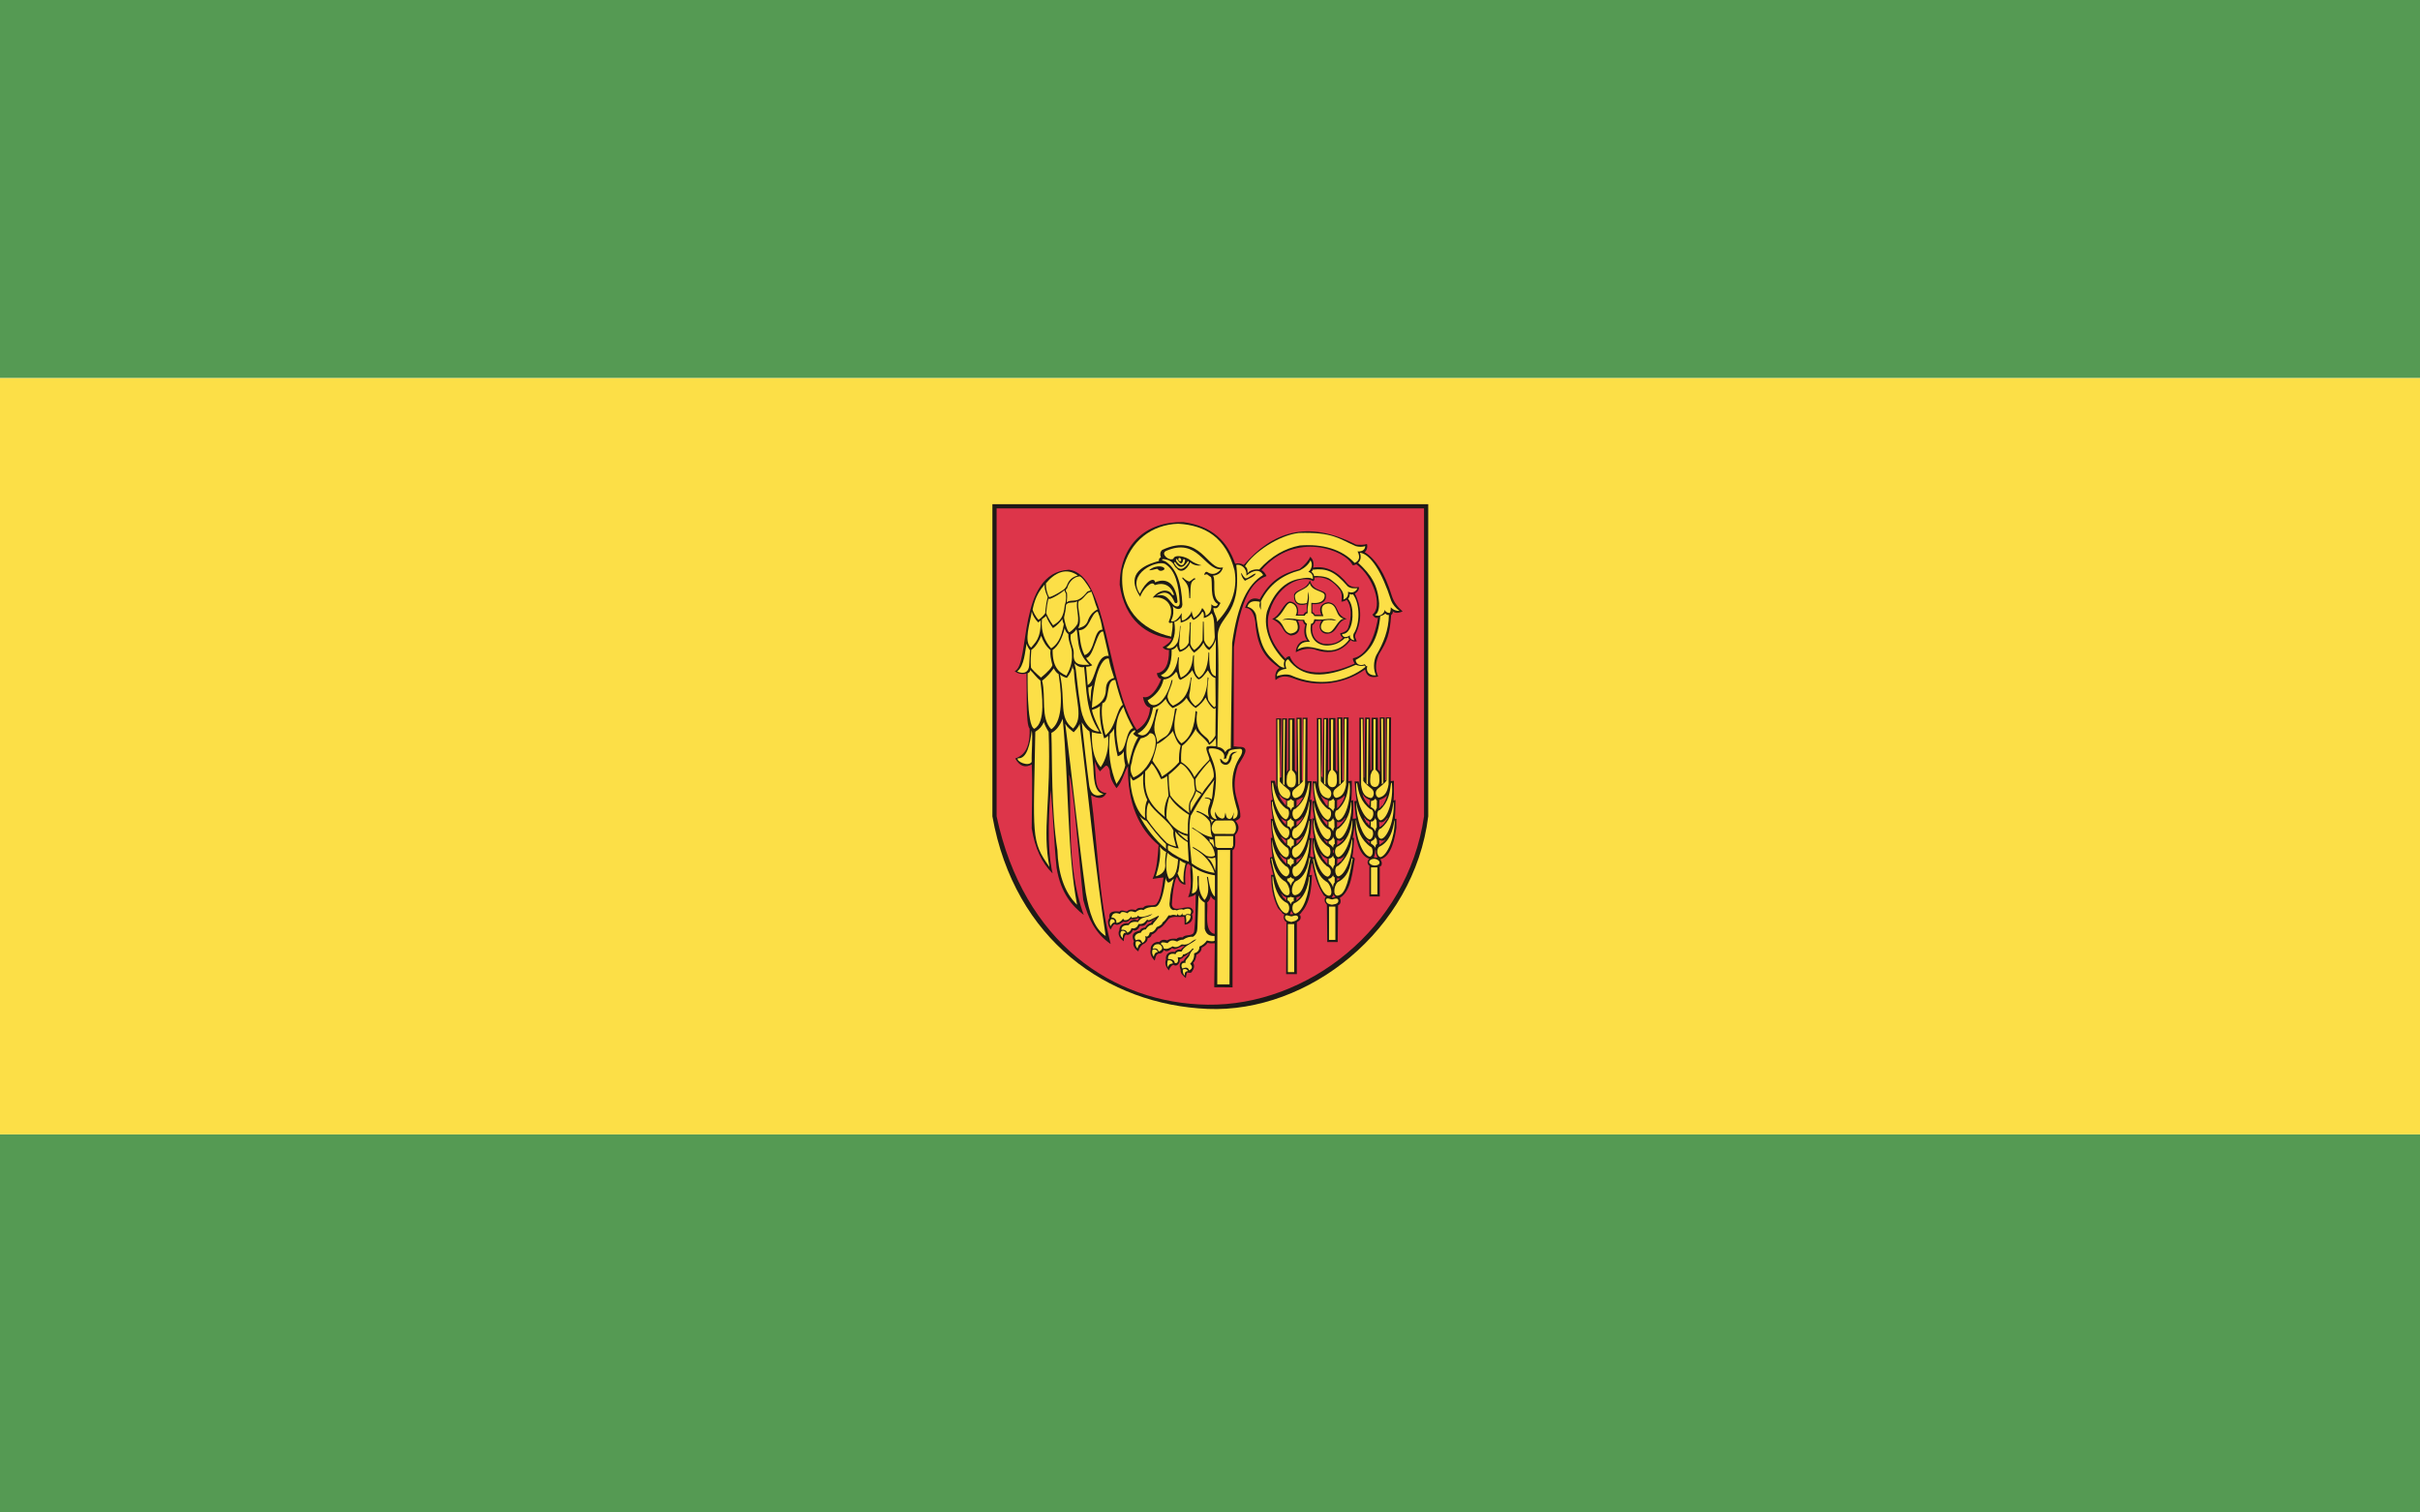 <?xml version="1.0" encoding="UTF-8" standalone="no"?>
<!-- Created with Inkscape (http://www.inkscape.org/) -->
<svg
   xmlns:svg="http://www.w3.org/2000/svg"
   xmlns="http://www.w3.org/2000/svg"
   version="1.0"
   width="1600"
   height="1000"
   viewBox="0 0 174.5 202"
   id="svg2"
   xml:space="preserve">
 <defs
   id="defs4">
  <style
   type="text/css"
   id="style6" />
 
  
  
 
   
   
  
    
    
   </defs>
 <rect
   width="323.2"
   height="50.5"
   x="-74.35"
   y="-1.1546319e-014"
   style="fill:#559a53;fill-opacity:1;fill-rule:evenodd;stroke:none;stroke-width:1.4;stroke-linecap:round;stroke-miterlimit:4;stroke-dasharray:none;stroke-dashoffset:0"
   id="rect2372" /><rect
   width="323.2"
   height="50.5"
   x="-74.35"
   y="151.5"
   style="fill:#559a53;fill-opacity:1;fill-rule:evenodd;stroke:none;stroke-width:1.4;stroke-linecap:round;stroke-miterlimit:4;stroke-dasharray:none;stroke-dashoffset:0"
   id="rect2374" /><rect
   width="323.2"
   height="101"
   x="-74.35"
   y="50.5"
   style="fill:#fcdf47;fill-opacity:1;stroke:none;stroke-width:1.4;stroke-linecap:round;stroke-miterlimit:4;stroke-dasharray:none;stroke-dashoffset:0"
   id="rect2370" /><g
   transform="translate(-33.269,74.592)"
   id="g4433"><g
     transform="matrix(0.334,0,0,0.334,91.42,-7.277)"
     id="g11">
    <path
   d="M 0.11,0.058 L 0.11,124.865 C 8.955,174.465 46.277,200.208 86.182,201.885 C 126.297,203.571 168.751,170.557 174.39,124.865 L 174.39,0.058 L 0.11,0.058 L 0.11,0.058 z "
   style="fill:#1f1a17"
   id="_75052008" />
    <path
   d="M 1.796,1.744 L 1.796,124.865 C 12.469,175.196 48.397,199.696 86.182,200.199 C 125.616,200.725 166.19,170.12 172.703,124.865 L 172.703,1.744 L 1.796,1.744 L 1.796,1.744 z "
   style="fill:#dd354a"
   id="_101200480" />
   </g><g
     transform="matrix(0.334,0,0,0.334,91.42,-7.277)"
     id="g17">
     <g
   id="g19">
      <path
   d="M 36.434,158.287 C 34.588,140.554 32.255,110.306 30.768,108.27 C 32.038,120.952 29.324,144.371 36.654,164.327 C 32.156,160.785 27.489,155.858 25.782,145.51 C 24.706,135.154 24.469,124.798 23.394,114.443 C 23.006,119.383 21.594,137.182 24.188,147.713 C 19.894,143.589 17.149,137.602 15.836,129.752 C 15.862,121.212 16.225,112.67 15.836,104.13 C 13.465,105.522 11.115,105.076 9.238,101.764 C 11.221,100.951 15.333,99.419 14.991,89.833 C 13.413,88.17 13.961,75.035 13.736,67.765 C 12.191,68.187 10.385,67.964 9.012,66.839 C 15.402,64.265 9.847,27.488 30.639,26.281 C 46.41,28.058 45.435,71.405 57.841,90.319 C 60.922,88.608 62.898,85.539 63.164,81.416 C 61.588,81.201 60.689,79.379 60.318,77.155 C 63.503,78.114 66.387,73.192 67.612,69.929 C 66.67,69.823 66.181,69.163 65.842,67.65 C 69.176,67.17 70.802,64.077 70.718,58.369 C 69.716,58.392 68.925,58.193 68.157,57.307 C 69.878,56.278 71.605,54.912 71.683,53.883 C 61.783,52.556 53.135,46.629 51.008,32.287 C 51.174,16.409 61.198,6.958 76.454,7.232 C 88.082,8.815 94.066,14.889 97.195,23.882 C 98.312,23.573 99.657,23.732 100.614,24.378 C 111.917,11.309 125.88,6.109 145.517,16.232 C 146.661,16.362 148.715,16.396 149.891,15.996 C 150.19,17.132 149.875,18.605 148.954,19.242 C 153.496,22.051 157.047,27.72 159.787,36.608 C 160.566,39.15 162.102,41.104 164.15,42.954 C 162.82,43.499 161.272,43.933 160.157,42.865 C 160.381,43.617 159.97,43.972 159.553,44.378 C 159.052,52.11 157.867,54.996 154.7,60.061 C 153.455,63.127 152.954,65.922 154.376,68.989 C 151.603,69.583 149.662,69.067 149.175,66.112 C 140.694,72.206 129.649,73.452 120.248,69.62 C 116.712,68.318 114.849,69.134 113.355,70.395 C 113.026,69.037 113.189,66.493 114.902,65.555 C 110.492,62.276 106.006,58.9 105.221,46.965 C 104.581,43.082 103.104,41.494 101.165,41.534 C 101.997,38.947 103.551,36.914 106.983,38.127 C 110.98,30.901 115.812,27.782 123.008,25.954 C 124.853,24.555 126.544,22.682 127.19,21.083 C 128.262,22.017 128.764,23.477 128.396,25.411 C 133.667,24.529 138.453,27.21 142.126,31.926 C 143.407,33.256 145.231,33.422 146.687,33.203 C 146.75,34.227 146.216,35.172 145.08,35.797 C 147.411,40.595 148.236,46.161 145.205,52.317 C 144.908,53.095 145.318,53.536 145.821,54.913 C 144.849,55.119 143.935,54.968 143.363,54.375 C 139.744,59.305 134.622,60.298 128.605,58.033 C 126.088,57.57 123.708,58.123 121.42,59.264 C 121.46,56.659 123.207,54.203 126.11,54.609 C 125.006,53.434 124.368,51.165 125.251,48.278 C 124.563,47.887 124.512,47.454 124.247,46.703 L 122.213,46.602 C 123.763,49.443 122.871,52.455 119.337,52.573 C 115.154,50.908 117.51,48.838 111.986,45.952 C 115.344,44.558 116.442,39.451 119.113,38.959 C 121.742,39.299 122.842,41.659 122.202,44.207 L 124.504,44.207 C 124.797,43.715 125.182,43.152 125.764,43.147 L 125.841,39.991 C 125.581,40.064 120.447,41.93 120.71,36.373 C 121.298,33.965 125.691,34.58 127.067,30.467 C 128.369,35.268 133.237,34.05 133.47,36.299 C 133.743,38.332 132.612,40.307 128.024,40.032 L 128.024,43.181 C 128.685,43.508 128.857,43.809 129.06,44.251 L 131.652,44.36 C 130.336,41.577 131.579,39.648 134.388,39.242 C 139.11,39.874 136.887,44.336 141.816,45.916 C 137.605,46.805 138.409,51.437 134.241,51.853 C 131.683,52.113 129.913,49.414 131.709,46.666 L 129.26,46.757 C 129.314,47.211 128.938,47.833 128.024,48.54 C 127.585,52.351 129.09,54.969 132.422,55.888 C 135.434,56.184 137.947,55.919 140.31,53.471 C 139.736,53.181 139.303,52.559 139.188,51.695 C 140.272,51.434 141.888,50.909 142.349,49.563 C 143.874,45.115 143.74,40.803 141.761,38.281 C 141.294,38.633 140.486,39.072 139.62,39.025 C 140.05,37.521 139.855,35.425 139.074,34.385 C 136.512,30.971 133.298,28.825 128.827,29.404 C 128.973,30.11 128.964,30.449 128.364,30.819 C 123.954,28.129 113.094,32.315 110.436,44.894 C 109.56,50.674 112.224,56.576 117.343,61.923 C 117.558,61.303 118.165,61.014 118.991,60.803 C 122.324,69.462 134.918,68.582 144.969,63.786 C 144.579,63.144 144.116,62.321 144.303,61.68 C 148.843,60.821 152.647,55.38 154.301,45.539 C 153.42,45.698 152.886,45.465 152.042,44.222 C 156.383,41.129 152.432,28.932 145.663,24.102 C 145.095,24.197 144.671,24.671 144.103,24.405 C 141.343,18.508 121.472,10.488 107.676,26.416 C 108.458,26.749 109.232,27.656 109.724,28.802 C 103.954,30.881 99.371,37.645 96.666,57.209 L 96.6,96.956 C 97.32,96.841 97.746,97.08 98.661,97.103 C 103.792,96.933 100.214,101.233 98.33,104.564 C 94.794,115.152 99.3,119.092 99.261,124.83 C 99.365,125.625 98.245,126.43 97.265,126.683 C 98.934,128.511 98.994,130.269 97.178,132.382 C 97.343,135.214 97.399,137.928 96.153,138.401 L 96.139,193.273 L 88.811,193.225 L 89.033,175.631 C 87.866,175.719 86.952,175.719 86.139,175.454 C 85.623,176.36 84.829,176.855 83.784,177.408 C 83.772,178.809 82.88,179.6 81.667,180.28 C 81.547,181.667 81.147,182.722 80.386,183.467 C 81.062,184.726 80.766,185.814 79.837,187.074 C 79.537,187.606 78.788,187.49 78.034,187.287 C 77.869,187.749 77.573,188.328 77.464,189.568 C 76.196,188.512 75.168,187.607 75.4,186.23 C 74.48,184.144 75.356,182.852 76.686,182.587 C 76.956,181.353 78.443,180.709 78.82,179.424 C 78.147,180.022 77.582,180.623 76.587,181.008 C 76.142,181.677 75.513,181.88 74.961,182.014 C 75.431,183.598 73.543,185.269 72.7,184.272 C 72.022,184.174 71.122,185.115 70.658,186.516 C 69.581,185.237 68.872,183.627 69.508,182.242 C 69.197,179.831 70.834,178.788 73.063,179.111 C 73.553,178.333 74.451,177.95 75.477,178.243 C 75.899,177.598 76.211,177.365 76.954,176.828 C 75.55,176.23 73.435,178.914 71.992,177.513 C 70.676,178.874 69.548,179.195 68.626,178.282 C 68.334,179.323 67.424,179.84 66.516,179.771 C 65.58,180.071 65.29,181.291 65.041,182.554 C 63.905,181.591 62.908,179.772 63.45,178.096 C 63.165,176.515 64.928,174.764 66.888,175.142 C 67.37,174.448 68.503,173.89 69.975,174.499 C 71.361,173.619 73.023,173.781 73.778,173.879 C 74.333,173.254 75.24,173.173 76.225,173.298 C 77.113,171.78 80.579,173.239 80.812,170.665 C 81.358,166.116 81.322,161.996 81.412,156.013 C 80.692,156.719 79.704,157.007 78.368,157.22 C 80.445,152.145 78.786,147.798 79.364,144.85 C 78.663,143.548 77.894,143.317 77.564,145.59 C 77.102,147.724 77.133,149.966 77.287,152.224 C 75.663,152.033 74.73,151.048 73.969,149.132 C 73.097,149.232 72.073,155.556 71.879,160.251 C 72.483,164.03 78.402,159.675 79.977,161.929 C 80.603,162.549 80.589,163.489 79.891,164.079 C 80.682,165.92 79.626,167.917 76.993,168.208 C 76.867,167.323 77.138,165.995 76.748,164.976 C 74.865,165.453 72.658,164.555 70.775,165.725 C 70.145,166.227 68.336,169.457 66.365,169.913 C 65.712,171.117 64.765,171.801 63.757,172.22 C 63.729,172.943 63.032,173.518 62.152,173.656 C 62.233,174.606 61.591,175.465 60.063,176.204 C 59.709,176.717 58.984,176.901 58.474,178.894 C 56.83,177.858 55.98,176.043 56.686,174.905 C 55.429,171.922 56.738,171.147 59.1,170.536 C 59.423,169.832 60.161,169.439 61.223,169.352 C 61.649,168.584 62.319,167.822 63.611,167.55 C 63.856,166.38 64.765,166.543 65.365,165.918 C 64.74,165.809 63.181,167.435 62.145,167.018 C 61.567,168.048 60.942,168.948 59.124,168.654 C 58.556,169.985 57.458,171.014 56.297,170.367 C 56.113,171.121 54.71,172.839 53.525,172.13 C 52.991,172.457 52.604,173.474 52.655,174.835 C 50.919,173.694 50.073,171.93 50.882,170.409 C 50.899,168.591 52.31,167.362 54.545,167.639 C 55.525,166.222 56.563,165.96 58.159,166.516 C 58.477,166.085 58.745,165.861 58.57,165.43 C 57.883,165.944 56.734,166.144 55.538,165.964 C 54.592,166.393 54.558,167.465 52.409,167.031 C 51.794,167.293 50.551,168.752 49.258,168.104 C 48.802,167.66 48.064,168.775 47.366,170.18 C 46.545,168.939 45.795,166.684 46.858,165.65 C 46.465,163.019 48.369,162.648 50.937,162.98 C 51.706,161.918 53.738,163.176 54.004,162.869 C 54.985,161.74 56.867,162.202 57.397,162.383 C 58.427,161.029 59.862,161.627 60.475,161.382 C 61.631,159.682 65.217,161.287 65.94,159.569 C 67.443,157.724 67.993,153.303 68.525,149.363 C 66.93,149.409 66.087,149.676 64.168,149.907 C 65.971,145.9 66.209,141.039 66.574,136.386 C 58.743,129.93 54.093,119.62 54.315,104.829 C 52.68,107.38 52.147,111.045 49.728,113.621 C 48.293,111.585 47.085,109.532 47.039,106.663 C 46.337,104.161 45.486,104.529 45.179,104.848 C 44.565,105.475 43.754,106.143 43.139,106.902 C 42.167,105.818 41.628,104.469 41.051,102.858 C 41.469,108.635 41.287,112.258 42.794,114.061 C 43.237,114.805 44.39,115.516 45.757,115.551 C 44.372,117.983 42.596,118.038 39.561,116.446 C 42.204,136.335 42.509,156.399 47.403,175.941 C 41.191,171.644 38.473,165.816 36.434,158.287 L 36.434,158.287 z "
   style="fill:#1f1a17"
   id="_101073840" />
      <path
   d="M 117.569,187.979 C 117.607,181.055 117.644,174.132 117.682,167.208 C 117.494,166.945 117.494,166.945 117.08,166.719 C 116.327,165.29 116.591,165.214 116.816,164.085 C 116.553,163.935 116.29,163.822 116.064,163.709 C 116.064,163.295 115.612,163.145 114.295,161.527 C 112.038,156.974 111.661,152.91 111.549,148.282 C 111.85,148.282 112.151,148.282 112.452,148.282 C 112.226,147.68 111.248,143.127 111.135,143.089 C 111.135,142.487 111.135,141.885 111.135,141.321 C 111.436,141.245 111.737,141.17 112.075,141.132 C 111.737,138.386 111.511,135.865 111.436,133.494 C 111.624,133.494 111.85,133.494 112.075,133.494 C 111.737,130.747 111.511,128.226 111.436,125.856 C 111.661,125.893 111.925,125.931 112.188,125.969 C 111.85,123.335 111.511,120.701 111.436,118.443 C 111.661,118.405 111.925,118.368 112.188,118.33 C 111.699,115.621 111.586,113.175 111.436,110.654 C 111.963,110.654 112.489,110.654 113.054,110.654 C 113.242,111.557 113.43,112.498 113.618,113.439 C 113.58,104.182 113.58,94.926 113.58,85.707 C 114.258,85.707 114.887,85.707 115.602,85.707 L 115.026,109.511 L 115.607,109.281 L 115.951,85.707 C 116.591,85.707 117.268,85.707 117.945,85.707 L 117.87,107.155 L 118.434,106.214 C 118.434,99.366 118.434,92.517 118.472,85.707 C 119.3,85.707 120.128,85.707 120.956,85.707 C 120.993,92.555 121.031,99.441 121.068,106.327 C 121.294,106.628 121.52,106.929 121.783,107.267 C 121.746,99.968 121.708,92.706 121.708,85.443 L 123.74,85.443 L 123.853,110.654 L 124.348,110.654 C 124.348,102.225 124.175,93.834 124.175,85.443 C 124.853,85.443 125.396,85.443 126.111,85.443 C 126.111,93.872 126.111,102.338 126.111,110.805 C 126.637,110.805 127.202,110.805 127.766,110.805 C 127.766,113.32 127.465,115.71 127.126,118.33 C 127.315,118.255 127.54,118.217 127.766,118.18 C 127.766,120.588 127.465,123.146 127.126,125.969 C 127.315,125.969 127.54,125.969 127.766,125.969 C 127.653,128.264 127.616,130.822 127.014,133.494 C 127.239,133.532 127.503,133.569 127.766,133.607 C 127.54,137.633 127.54,137.633 127.126,140.907 C 127.39,140.982 127.691,141.057 127.992,141.132 C 128.03,141.208 128.067,141.283 128.105,141.358 C 128.255,141.283 128.443,141.208 128.631,141.132 C 128.18,138.423 128.067,136.015 127.992,133.607 C 128.218,133.607 128.481,133.607 128.744,133.607 C 128.18,130.747 128.067,128.189 127.992,125.705 C 128.218,125.705 128.481,125.705 128.744,125.705 C 128.331,123.146 128.142,120.926 127.992,118.819 C 128.293,118.782 128.594,118.744 128.895,118.706 C 128.406,115.922 128.293,113.476 128.142,110.917 C 128.669,110.917 129.196,110.917 129.76,110.917 C 129.798,111.256 129.873,111.595 129.948,111.933 C 129.911,103.129 129.873,94.361 129.873,85.594 L 131.76,85.594 C 132.023,110.805 131.421,108.653 131.534,108.653 L 132.201,109.554 L 132.48,85.594 C 133.12,85.594 133.711,85.594 134.389,85.594 C 134.351,92.668 134.313,99.78 134.313,106.891 C 134.614,106.327 134.614,106.327 134.84,106.139 C 134.803,99.29 134.765,92.442 134.765,85.594 C 135.593,85.594 136.421,85.594 137.286,85.594 C 137.324,92.442 137.361,99.328 137.399,106.214 C 137.625,106.477 137.85,106.741 138.114,107.042 C 138.076,99.78 138.038,92.555 138.038,85.331 C 138.716,85.331 139.393,85.331 140.07,85.331 C 140.146,93.684 139.963,102.123 140.038,110.514 C 140.236,110.025 139.695,110.939 140.56,110.428 C 140.522,102.037 140.484,93.684 140.447,85.331 C 141.124,85.331 141.839,85.331 142.554,85.331 C 142.516,93.797 142.479,102.301 142.441,110.805 C 142.893,110.729 143.344,110.692 143.833,110.654 C 143.833,113.1 143.833,115.922 143.645,118.669 C 143.908,118.556 144.172,118.443 144.435,118.33 C 144.435,120.625 144.435,123.222 144.209,125.856 C 144.661,125.78 145.113,125.743 145.564,125.705 C 145.15,123.146 144.962,120.926 144.811,118.819 C 145.113,118.782 145.413,118.744 145.714,118.706 C 145.338,115.96 145.075,113.363 144.962,110.917 C 145.489,110.917 146.016,110.917 146.58,110.917 C 146.655,111.407 146.768,111.896 146.881,112.422 C 146.843,103.43 146.843,94.436 146.843,85.443 C 147.558,85.443 147.843,85.443 148.558,85.443 L 148.562,109.324 L 148.805,109.433 L 149.192,85.357 C 149.832,85.357 150.423,85.443 151.101,85.443 C 151.063,92.555 151.284,99.667 151.284,106.778 C 151.396,106.515 151.547,106.289 151.697,106.063 C 151.697,99.177 151.697,92.292 151.735,85.443 C 152.563,85.443 153.391,85.443 154.256,85.443 C 154.256,92.292 154.294,99.177 154.331,106.063 C 154.557,106.364 154.783,106.703 155.046,107.042 C 155.009,99.78 155.009,92.555 155.009,85.331 C 155.648,85.331 156.326,85.331 157.003,85.331 C 157.041,93.684 157.078,102.037 157.116,110.428 C 157.229,110.428 157.341,110.428 157.492,110.428 C 157.454,102.037 157.417,93.684 157.379,85.331 C 158.094,85.331 158.809,85.331 159.524,85.331 C 159.449,93.797 159.411,102.301 159.373,110.805 C 159.787,110.729 160.201,110.692 160.653,110.654 C 160.69,116.449 160.69,116.449 160.54,118.556 C 160.766,118.481 161.029,118.405 161.292,118.33 C 161.292,120.625 161.292,123.222 161.029,125.856 C 161.217,125.856 161.443,125.856 161.669,125.856 C 161.669,127.06 161.669,128.264 161.669,129.468 C 161.104,133.155 159.75,141.057 155.234,142.036 C 155.611,142.939 156.137,143.202 155.611,144.669 C 155.385,144.745 155.197,144.82 155.009,144.895 C 155.009,148.884 155.009,152.91 155.009,156.936 C 153.616,156.936 152.224,156.936 150.869,156.936 C 150.869,152.797 150.869,148.658 150.869,144.519 C 150.757,144.519 150.681,144.519 150.606,144.519 C 149.854,143.352 150.117,142.863 150.606,142.036 C 150.869,142.036 150.869,142.036 150.869,141.885 C 146.241,140.53 145.188,132.328 144.887,128.602 C 144.661,130.22 144.435,131.838 144.209,133.494 C 144.36,133.494 144.511,133.494 144.699,133.494 C 144.661,135.865 144.473,138.423 144.059,141.132 C 144.285,141.208 144.548,141.283 144.811,141.396 C 144.849,141.584 144.924,141.772 145,141.96 C 144.172,146.438 143.72,154.791 138.979,157.538 C 139.581,158.328 139.544,160.059 138.339,160.435 C 138.264,165.327 138.227,170.219 138.189,175.148 C 136.797,175.148 135.405,175.148 134.012,175.148 C 133.937,170.181 133.899,165.214 133.862,160.247 C 132.771,158.968 132.771,158.404 133.26,157.2 C 133.523,157.2 133.523,157.2 133.523,157.087 C 133.222,156.899 132.921,156.71 132.658,156.56 C 129.948,152.496 128.782,147.981 127.992,143.654 C 127.917,143.654 127.841,143.654 127.766,143.654 C 127.465,145.234 127.164,146.814 126.863,148.432 C 127.202,148.357 127.54,148.319 127.879,148.282 C 127.766,153.173 127.239,159.307 123.702,163.258 C 123.702,163.521 123.025,164.01 122.874,164.198 C 122.912,164.274 122.95,164.349 122.987,164.462 C 123.063,164.462 123.138,164.462 123.213,164.462 C 123.74,165.967 122.95,166.531 121.859,167.246 C 121.859,174.132 121.859,181.055 121.859,187.979 C 120.429,187.979 118.999,187.979 117.569,187.979 L 117.569,187.979 z "
   style="fill:#1f1a17"
   id="_101071648" />
     </g>
     <g
   id="g23">
      <g
   id="g25">
       <path
   d="M 74.405,7.877 C 85.316,8.493 93.584,13.462 96.944,26.6 C 98.248,34.371 95.567,41.248 89.875,47.112 C 90.196,45.361 88.394,43.534 88.488,41.518 C 89.709,41.878 90.25,41.789 91.333,39.566 C 87.273,37.509 89.774,30.977 88.33,28.654 C 90.137,28.47 91.751,27.575 92.32,25.343 C 85.954,26.873 83.65,11.105 67.965,18.372 C 67.085,19.297 67.091,20.166 67.488,21.32 C 67.109,21.503 66.578,21.799 66.691,22.778 C 56.111,25.551 55.01,30.769 59.248,37.125 C 59.84,34.514 63.991,30.07 65.015,32.421 C 68.629,31.189 71.443,32.488 72.755,36.291 C 72.436,36.471 72.117,36.528 71.735,35.906 C 70.724,34.256 67.166,33.72 64.203,37.449 C 69.39,36.572 73.383,40.698 70.75,46.688 C 70.373,47.811 71.262,47.655 72.147,47.327 C 72.294,49.228 71.905,51.268 71.619,53.026 C 59.627,50.359 50.419,41.472 52.224,26.481 C 55.047,14.674 63.894,8.235 74.405,7.877 L 74.405,7.877 z "
   style="fill:#fcdf47"
   id="_100238224" />
       <path
   d="M 59.052,35.871 C 53.719,27.802 65.608,22.333 69.163,23.945 C 73.305,26.449 74.615,32.309 75.022,39.241 C 75.091,40.865 74.261,41.366 72.948,40.641 C 70.99,39.31 70.1,35.421 65.637,36.7 C 68.411,34.785 71.038,34.725 72.844,39.033 C 73.177,40.088 74.412,39.673 74.088,38.619 C 73.553,33.14 70.716,28.937 65.17,31.308 C 64.922,29.1 61.555,30.562 59.052,35.871 L 59.052,35.871 z "
   style="fill:#fcdf47"
   id="_74821824" />
       <path
   d="M 83.751,24.522 C 82.61,24.319 80.356,23.378 79.452,22.606 C 77.35,20.811 72.841,20.04 72.485,21.902 C 70.743,22.93 67.254,19.932 69.48,18.778 C 82.274,13.117 84.753,26.27 91.459,26.104 C 89.975,27.909 88.054,28.606 86.013,27.187 C 85.322,26.838 84.803,27.867 84.826,28.358 C 85.201,28.203 85.874,27.911 86.175,28.277 C 86.571,28.617 87.004,28.919 87.463,29.196 C 88.441,30.714 86.671,38.187 90.303,39.998 C 89.765,41.176 88.677,41.07 87.655,40.077 C 87.782,42.113 87.359,43.804 85.372,44.666 C 85.458,43.65 84.971,42.473 84.001,41.575 C 83.352,43.251 82.234,44.663 80.646,45.635 C 80.178,44.647 79.886,43.659 79.769,42.672 C 79.702,44.354 76.732,46.982 75.914,46.497 C 75.706,45.506 75.791,44.559 75.817,43.569 C 74.847,45.243 73.754,46.469 72.666,46.852 C 72.195,47.023 71.021,47.105 71.781,46.175 C 72.48,44.672 72.702,42.93 72.228,40.84 C 73.666,42.423 75.914,42.459 76.076,40.254 C 75.709,31.268 73.582,25.532 69.147,22.857 C 66.71,22.2 68.376,21.806 69.568,22.2 C 72.819,22.762 72.775,25.323 73.704,25.57 C 75.166,27.563 77.564,26.95 79.245,23.292 C 80.371,24.551 82.551,24.763 83.751,24.522 L 83.751,24.522 z "
   style="fill:#fcdf47"
   id="_101203448" />
       <path
   d="M 72.84,23.715 C 72.652,23.485 72.782,22.892 73.314,23.399 C 74.856,25.749 76.399,25.713 77.942,23.294 C 78.643,22.258 78.743,23.21 78.52,23.61 C 76.495,26.537 74.584,26.818 72.84,23.715 z "
   style="fill:#fcdf47"
   id="_101201536" />
       <path
   d="M 74.133,22.324 C 75.093,23.812 75.992,24.513 76.396,22.265 C 76.574,21.858 76.942,21.957 77.2,22.503 C 76.723,24.964 75.443,25.103 73.776,23.039 C 73.33,22.3 73.451,21.441 74.133,22.324 z "
   style="fill:#fcdf47"
   id="_101107600" />
       <path
   d="M 74.716,21.563 C 74.975,21.433 75.334,21.62 75.515,21.98 C 75.695,22.34 75.631,22.74 75.372,22.87 C 75.113,23 74.755,22.812 74.574,22.453 C 74.393,22.093 74.457,21.693 74.716,21.563 L 74.716,21.563 z "
   style="fill:#fcdf47"
   id="_100093968" />
       <path
   d="M 69.633,57.423 C 72.863,55.308 73.556,51.512 72.825,47.148 C 73.763,46.989 74.601,46.395 75.219,45.486 C 75.402,46.132 75.439,46.777 75.409,47.422 C 77.169,46.975 78.779,46.139 79.576,44.835 C 79.691,45.381 79.98,46.021 80.524,46.353 C 82.201,45.586 83.377,44.281 84.044,43.027 C 84.61,43.237 84.801,44.09 84.618,45.585 C 85.912,45.324 87.125,44.475 87.778,43.678 C 89.094,45.553 88.765,49.917 89.038,53.157 C 88.916,54.796 88.159,56.295 86.805,57.332 C 85.789,56.58 85.133,55.654 84.759,54.474 L 84.6,47.082 L 84.296,46.976 C 84.242,49.48 84.188,51.983 84.135,54.486 C 83.248,56.464 82.025,57.576 80.817,58.374 C 80.127,57.783 79.548,56.961 79.26,55.928 C 79.373,53.076 79.246,50.184 79.479,47.292 L 79.085,47.298 C 79.136,50.134 78.626,52.447 78.637,55.323 C 78.421,56.183 77.209,57.786 75.293,58.311 C 74.921,57.738 74.829,56.805 74.779,56.072 L 75.346,48.742 L 75.122,48.804 C 75.095,50.916 74.75,53.069 74.188,55.181 C 72.85,57.581 71.144,58.101 69.633,57.423 L 69.633,57.423 z "
   style="fill:#fcdf47"
   id="_100531216" />
       <path
   d="M 67.497,68.429 C 70.172,67.361 71.9,64.305 71.796,58.265 C 72.773,58.135 73.444,57.436 73.974,56.71 C 74.086,57.659 74.477,58.507 75.035,59.158 C 76.664,58.665 77.917,57.788 78.801,56.55 C 79.185,57.539 79.801,58.634 80.779,59.453 C 82.469,58.306 83.811,56.926 84.487,55.441 C 85.079,56.937 85.936,58.064 86.866,58.376 C 88.227,57.1 89.113,55.487 89.46,54.126 L 89.444,68.876 C 87.933,68.488 86.633,67.189 86.82,59.502 L 86.531,59.256 C 86.377,63.808 85.565,67.674 82.703,69.433 C 81.459,68.412 80.374,67.048 80.747,60.405 L 80.341,60.722 C 80.087,64.855 78.74,68.015 75.443,69.442 C 74.48,66.988 74.398,64.219 74.715,61.457 C 74.598,61.364 74.481,61.272 74.364,61.179 C 73.443,68.312 69.39,70.618 67.497,68.429 L 67.497,68.429 z "
   style="fill:#fcdf47"
   id="_100391568" />
       <path
   d="M 62.172,78.516 C 65.21,76.712 67.698,74.031 68.539,70.152 C 70.503,70.043 72.207,68.898 73.561,67.081 C 74.563,67.914 73.971,69.541 75.264,70.313 C 77.594,69.279 79.169,67.701 80.036,66.422 C 80.594,67.595 81.222,69.306 82.513,70.112 C 83.757,69.984 85.016,68.107 86.26,66.474 C 87.127,68.054 88.045,69.296 89.289,69.56 C 89.318,73.22 89.346,76.879 89.375,80.539 C 89.276,81.009 89.223,81.159 88.757,81.264 C 87.734,80.302 86.955,79.341 86.421,78.38 C 85.797,75.476 86.13,72.54 86.536,69.514 L 86.198,69.262 C 86.063,74.615 84.669,78.854 81.238,80.788 C 79.222,78.885 78.496,77.303 78.922,75.767 C 79.461,73.6 79.268,71.25 79.853,69.266 L 79.472,69.447 C 78.71,74.631 77.379,78.416 72.311,80.656 C 71.153,79.914 70.422,78.745 70.119,77.148 C 70.361,74.816 72.022,72.666 72.126,70.196 L 71.746,70.526 C 69.545,79.482 64.105,82.906 62.172,78.516 L 62.172,78.516 z "
   style="fill:#fcdf47"
   id="_100392104" />
       <path
   d="M 58.148,91.823 C 60.964,90.233 63.136,87.681 64.367,81.388 C 66.016,81.252 67.926,79.775 69.449,77.927 C 69.93,79.278 70.702,80.371 72.153,81.604 C 74.856,80.518 76.749,79.013 77.722,77.495 C 78.641,79.13 79.903,80.677 81.399,81.592 C 83.201,80.294 84.709,78.66 85.358,77.362 C 86.088,78.953 87.007,80.704 88.603,81.862 C 88.981,81.899 89.167,81.838 89.402,81.442 L 89.294,92.58 C 88.689,93.68 87.897,94.689 86.86,95.5 C 86.808,92.337 80.471,92.916 81.994,83.118 L 81.337,82.727 C 81.007,88.943 79.439,93.502 75.722,95.716 C 73.027,93.371 71.945,89.284 73.883,81.766 L 73.155,81.891 C 71.267,95.159 69.337,91.767 66.043,95.338 C 65.448,90.67 63.493,91.6 66.467,81.849 L 65.615,82.13 C 63.748,91.465 61.172,93.882 58.148,91.823 L 58.148,91.823 z "
   style="fill:#fcdf47"
   id="_100086320" />
       <path
   d="M 126.223,35.013 C 126.355,36.927 126.263,38.146 125.836,39.626 C 121.873,40.463 121.193,38.947 121.071,36.772 C 121.402,34.501 125.856,34.444 127.011,31.652 C 127.889,35.103 132.89,34.56 132.986,36.578 C 132.957,39.124 130.548,39.855 127.626,39.507 L 127.628,43.624 C 128.183,43.806 128.536,44.176 128.86,44.821 L 132.465,44.851 C 131.344,42.092 131.489,40.093 134.421,39.765 C 138.474,40.051 136.962,45.144 140.688,45.847 C 138.085,46.061 136.825,51.292 134.409,51.356 C 131.993,51.453 130.233,49.322 132.584,46.654 C 133.518,46.405 134.599,46.109 137.748,46.656 C 136.663,46.111 136.334,45.837 134.501,45.942 C 133.289,46.011 131.343,46.428 128.844,46.085 C 128.608,47.192 128.228,47.989 127.53,47.824 C 127.04,50.344 127.502,52.481 128.603,54.061 C 129.903,55.927 132.282,56.729 134.4,56.57 C 137.263,56.37 139.376,55.242 140.967,53.654 C 141.373,53.745 142.127,53.575 142.534,53.319 C 142.469,53.618 142.533,54.062 142.815,54.13 C 140.853,56.796 137.957,58.732 134.259,58.505 C 130.174,58.401 126.326,55.674 122.083,58.203 C 122.732,56.549 123.64,54.852 127.107,55.092 C 125.563,53.24 125.128,50.991 125.899,47.867 C 125.3,47.576 124.933,47.053 124.797,46.3 C 122.585,46.42 121.645,45.863 119.316,45.812 C 119.003,45.805 117.506,45.608 116.017,46.355 C 117.927,46.151 119.823,46.126 121.571,46.73 C 123.027,49.842 122.042,51.489 119.268,51.822 C 116.003,50.947 116.992,47.252 113.207,45.9 C 116.204,44.444 117.292,39.777 119.161,39.537 C 121.291,39.761 122.648,42.198 121.363,44.636 L 125.035,44.636 C 125.185,44.128 125.567,43.794 126.18,43.633 C 125.841,40.228 127.434,38.172 126.223,35.013 L 126.223,35.013 z "
   style="fill:#fcdf47"
   id="_100524496" />
       <path
   d="M 142.903,35.867 C 143.281,36.244 143.968,36.281 144.303,36.103 C 147.279,40.114 147.09,48.17 144.528,51.934 C 144.282,52.692 144.452,53.559 144.813,54.469 C 143.722,54.335 142.779,53.581 143.123,52.469 C 141.599,53.696 139.932,53.254 139.953,51.958 C 142.486,52.102 143.964,48.828 144.102,45.02 C 144.193,42.491 143.841,39.633 142.334,37.915 C 142.903,37.157 143.093,36.474 142.903,35.867 L 142.903,35.867 z "
   style="fill:#fcdf47"
   id="_100526240" />
       <path
   d="M 127.637,27.103 L 127.662,27.056 C 127.979,26.881 128.165,26.574 128.182,26.248 C 133.787,25.63 136.935,26.843 142.195,32.926 C 143.437,33.841 144.784,33.704 146.093,33.677 C 145.521,34.945 144.237,35.822 142.289,35.086 C 142.656,36.55 141.717,37.849 140.457,38.186 C 141.214,34.866 138.143,32.221 135.176,30.035 C 133.452,28.765 129.46,28.704 128.685,28.805 C 128.788,28.225 128.237,27.532 127.637,27.103 L 127.637,27.103 z "
   style="fill:#fcdf47"
   id="_100524272" />
       <path
   d="M 127.298,22.522 C 126.644,24.058 125.082,25.49 123.083,26.504 C 116.3,28.288 110.772,32.09 107.43,38.991 C 107.7,40.145 107.165,41.571 107.65,42.467 C 106.256,40.504 107.371,39.58 106.98,39.086 C 105.061,38.672 102.821,38.6 102.057,41.065 C 103.612,41.474 104.908,42.466 105.51,44.31 C 107.193,57.715 109.161,59.675 114.812,64.652 C 115.537,65.167 116.263,65.493 116.988,65.404 C 116.434,64.497 116.661,63.514 116.913,62.607 C 111.961,57.707 108.169,50.243 109.89,43.052 C 112.673,35.158 117.304,30.69 123.233,29.876 C 124.749,29.547 126.911,29.149 128.277,30.046 C 128.37,28.442 127.782,27.472 126.458,27.137 C 128.089,25.865 128.13,23.596 127.298,22.522 L 127.298,22.522 z "
   style="fill:#fcdf47"
   id="_100162000" />
       <path
   d="M 117.662,65.881 C 116.993,63.94 117.201,62.416 118.41,62.082 C 123.828,69.475 132.564,70.034 145.416,64.287 C 146.431,64.682 147.702,64.934 148.903,64.584 C 149.101,64.742 149.065,64.973 149.399,65.048 C 141.7,71.156 130.375,73.396 119.333,68.413 C 117.534,67.878 115.629,68.244 113.829,68.818 C 113.948,67.337 114.886,66.19 117.662,65.881 L 117.662,65.881 z "
   style="fill:#fcdf47"
   id="_100530296" />
       <path
   d="M 145.379,62.338 C 145.35,63.928 147.113,64.961 149.042,64.048 C 149.41,64.672 149.453,64.808 150.007,64.874 C 149.278,67.325 151.261,68.726 153.514,68.508 C 152.416,66.352 152.431,62.978 153.595,60.508 C 156.495,55.59 158.587,50.334 158.661,44.369 C 158.086,44.469 157.577,44.215 157.157,43.695 C 156.946,44.258 156.046,44.53 155.196,44.86 C 154.36,54.203 150.86,59.502 145.379,62.338 L 145.379,62.338 z "
   style="fill:#fcdf47"
   id="_100391344" />
       <path
   d="M 147.112,19.462 C 147.564,21.081 147.464,22.526 146.361,23.498 C 151.486,28.223 154.204,32.267 154.744,39.682 C 154.784,41.141 154.528,43.74 153.099,44.319 C 154.333,45.335 156.953,44.074 156.968,42.27 C 157.039,42.793 157.784,43.474 158.834,43.578 C 159.194,43.553 159.401,42.782 159.414,41.291 C 160.323,42.321 161.759,42.842 162.879,42.684 C 161.303,41.63 160.092,39.988 159.582,38.682 C 155.846,27.04 151.353,20.108 147.112,19.462 L 147.112,19.462 z "
   style="fill:#fcdf47"
   id="_100471576" />
       <path
   d="M 101.104,24.875 C 104.483,19.364 114.689,12.453 122.638,11.578 C 136.276,11.152 138.544,13.871 145.392,16.833 C 146.652,17.185 148.083,17.214 149.208,16.828 C 149.124,18.097 148.247,19.084 146.119,18.961 C 147.159,20.906 147.01,22.712 144.948,23.549 C 139.849,18.012 131.994,15.855 123.027,16.587 C 117.11,17.745 111.745,20.698 106.791,26.186 C 105.168,25.901 102.794,26.538 102.122,27.771 C 102.188,26.587 102.168,25.633 101.104,24.875 L 101.104,24.875 z "
   style="fill:#fcdf47"
   id="_100163296" />
       <path
   d="M 90.246,53.824 C 89.609,44.264 99.965,45.697 97.629,24.351 C 99.272,23.89 102.049,25.558 101.662,28.639 C 104.645,26.221 106.995,26.027 108.385,28.384 C 102.177,32.053 98.165,40.2 95.982,55.537 L 95.419,97.721 C 94.448,97.85 93.673,98.347 93.221,99.254 C 92.657,98.037 91.568,97.29 90.058,97.076 C 90.058,97.076 90.882,63.384 90.246,53.824 L 90.246,53.824 z "
   style="fill:#fcdf47"
   id="_76174392" />
       <path
   d="M 63.038,91.646 C 62.346,92.656 61.146,93.428 59.385,93.721 C 57.401,97.032 56.256,100.304 55.85,103.316 C 54.922,105.808 55.395,107.701 56.505,109.32 C 64.569,106.101 68.196,91.392 63.038,91.646 L 63.038,91.646 z "
   style="fill:#fcdf47"
   id="_100390408" />
       <path
   d="M 65.961,95.788 C 65.659,97.581 64.716,100.814 64.094,102.606 C 65.71,105.218 67.204,106.579 67.86,109.031 C 70.272,107.577 72.965,105.323 74.737,103.229 C 74.695,100.821 74.794,98.954 75.393,96.546 C 73.725,95.361 72.897,92.285 72.189,90.619 C 72.506,91.373 66.332,96.406 65.961,95.788 z "
   style="fill:#fcdf47"
   id="_100393264" />
       <path
   d="M 81.472,89.604 C 81.574,89.959 78.748,94.769 75.953,96.684 C 75.578,98.884 75.488,101.023 75.593,103.164 C 78.023,104.593 79.723,106.673 80.873,109.223 C 83.252,105.833 85.772,103.413 86.872,102.264 C 87.102,101.29 84.287,96.601 86.572,96.924 C 87.592,96.544 88.432,96.944 89.572,96.864 L 89.452,93.624 C 88.762,94.594 87.922,95.514 86.752,96.324 C 85.63,93.798 81.166,91.307 81.472,89.604 z "
   style="fill:#fcdf47"
   id="_100523376" />
       <path
   d="M 87.003,97.74 C 85.163,98.411 90.022,102.944 89.481,111.055 C 89.222,114.943 89.187,117.196 87.382,122.391 C 87.104,124.338 88.14,126.082 89.885,126.032 C 89.278,124.944 88.899,124.287 89.278,122.998 C 89.531,124.009 90.163,125.4 91.933,125.804 C 93.197,125.729 92.918,124.743 93.298,123.377 C 93.601,124.49 93.424,125.779 94.967,125.956 C 95.839,125.754 96.243,124.843 96.711,123.225 C 96.686,124.11 96.357,124.995 96.332,125.88 C 97.698,125.817 98.38,124.629 98.152,122.695 C 96.333,116.551 94.267,109.446 98.759,101.684 C 100.175,99.839 100.453,97.842 99.138,97.892 C 96.256,98.019 94.562,98.398 94.512,99.333 C 94.259,100.167 93.627,100.724 93.677,101.684 L 92.615,101.912 C 93.778,99.131 90.087,97.386 87.003,97.74 L 87.003,97.74 z "
   style="fill:#fcdf47"
   id="_100523600" />
       <path
   d="M 55.294,108.662 C 54.912,114.307 57.547,123.339 61.175,125.626 C 61.042,123.008 61.078,120.292 62.052,118.306 C 60.502,115.145 60.143,111.584 60.49,107.79 C 59.653,108.811 57.951,109.872 56.452,110.586 C 55.573,109.942 55.611,109.409 55.294,108.662 z "
   style="fill:#fcdf47"
   id="_100896864" />
       <path
   d="M 61.207,106.915 C 62.32,105.977 63.042,104.883 63.764,103.71 C 65.218,105.03 66.305,107.408 67.524,109.979 C 68.378,109.862 69.197,109.385 69.972,108.721 L 70.53,116.718 C 69.285,119.053 68.471,122.638 69.123,125.132 C 61.736,119.289 60.749,114.91 61.207,106.915 z "
   style="fill:#fcdf47"
   id="_75396712" />
       <path
   d="M 70.602,108.267 C 72.571,106.681 74.12,105.201 75.382,103.792 C 77.123,104.365 78.996,106.989 80.738,110.218 C 80.742,111.782 80.888,113.107 81.159,114.495 C 79.833,118.947 78.107,118.175 78.856,123.616 C 75.867,121.28 73.103,119.303 71.221,116.494 C 70.803,113.757 70.572,111.16 70.602,108.267 L 70.602,108.267 z "
   style="fill:#fcdf47"
   id="_100390096" />
       <path
   d="M 81.358,109.903 C 82.96,107.427 85.104,104.735 87.103,102.685 C 88.059,104.741 88.882,107.682 88.59,109.208 C 87.223,111.848 85.237,113.227 83.969,115.818 C 83.033,114.608 82.488,115.104 81.766,114.225 C 81.355,112.938 81.273,111.267 81.358,109.903 z "
   style="fill:#fcdf47"
   id="_100390720" />
       <path
   d="M 81.626,114.717 C 82.351,115.571 83.108,115.355 83.605,116.177 C 82.033,118.152 80.463,120.55 79.323,122.957 C 79.236,121.865 79.096,120.611 79.355,119.519 C 80.137,118.094 81.115,116.509 81.626,114.717 L 81.626,114.717 z "
   style="fill:#fcdf47"
   id="_100292128" />
       <path
   d="M 58.969,124.679 C 61.296,129.2 65.066,134.275 69.601,137.955 C 69.42,137.269 69.606,136.642 69.529,135.956 C 66.683,133.289 63.867,129.552 61.715,126.732 C 60.081,126.03 59.735,125.505 58.969,124.679 L 58.969,124.679 z "
   style="fill:#fcdf47"
   id="_76198072" />
       <path
   d="M 62.696,119.347 C 61.751,120.751 61.648,123.502 61.861,125.96 C 64.217,129.359 66.608,132.238 69.91,135.532 C 71.113,136.339 72.395,136.676 73.599,136.957 C 73.1,134.985 72.195,132.619 72.537,130.647 C 70.741,126.579 64.638,123.151 62.696,119.347 L 62.696,119.347 z "
   style="fill:#fcdf47"
   id="_100917232" />
       <path
   d="M 70.952,117.03 C 70.587,117.525 69.522,121.726 69.705,125.544 C 70.671,126.944 71.572,128.175 72.703,129.184 C 74.358,130.659 76.327,131.66 78.239,132.022 C 78.249,129.452 78.196,126.538 78.731,124.284 C 75.304,122.127 72.487,119.607 70.952,117.03 L 70.952,117.03 z "
   style="fill:#fcdf47"
   id="_100958608" />
       <path
   d="M 74.315,131.076 C 75.348,131.72 76.784,132.652 78.132,132.692 C 78.074,133.206 78.081,133.91 78.233,134.528 C 78.233,135.028 74.084,131.411 74.315,131.076 L 74.315,131.076 z "
   style="fill:#fcdf47"
   id="_75504792" />
       <path
   d="M 73.184,130.861 C 73.276,132.956 73.67,135.202 74.603,137.718 C 73.112,137.658 71.775,136.958 70.386,136.468 C 70.229,137.075 70.163,137.754 70.426,138.466 C 72.767,140.377 75.545,141.861 78.622,143.037 C 78.517,140.515 78.294,137.718 78.189,135.196 C 75.88,133.905 74.337,132.466 73.184,130.861 L 73.184,130.861 z "
   style="fill:#fcdf47"
   id="_101039656" />
       <path
   d="M 88.892,110.261 C 85.481,114.616 83.906,116.708 79.403,124.675 C 78.438,128.637 79.043,136.959 79.788,143.648 C 82.695,145.834 85.916,147.119 88.973,147.504 C 87.73,143.932 85.6,140.492 80.299,137.522 L 80.242,137.066 C 82.218,138.163 83.81,139.242 85.635,140.64 C 87.123,141.222 88.648,141.034 89.085,140.528 C 88.876,136.442 84.669,132.183 79.956,129.637 L 80.128,129.349 C 82.409,130.897 85.433,132.967 88.07,133.209 C 86.849,130.961 87.879,127.7 86.657,126.522 C 85.08,124.473 83.386,123.599 81.659,123.054 L 82.001,122.656 C 83.55,123.168 85.512,124.242 86.76,125.204 C 84.944,120.197 89.995,118.118 85.027,117.614 C 85.078,117.516 85.13,117.452 85.181,117.355 C 85.94,117.31 86.698,117.455 87.457,117.855 C 88.207,119.497 88.239,112.384 88.892,110.261 L 88.892,110.261 z "
   style="fill:#fcdf47"
   id="_100593656" />
       <path
   d="M 86.936,142.214 L 86.053,141.428 L 87.248,141.582 C 87.901,141.737 88.555,141.635 89.208,141.278 C 89.5,143.037 89.392,145.091 89.172,146.722 C 88.711,145.167 88.037,143.385 86.936,142.214 z "
   style="fill:#fcdf47"
   id="_100594680" />
       <path
   d="M 88.4,134.102 C 88.629,135.075 88.882,136.592 88.728,137.31 C 88.376,136.295 87.663,135.384 86.926,135.01 C 87.067,134.72 87.016,134.175 86.772,133.758 C 87.251,134.129 87.794,134.243 88.4,134.102 z "
   style="fill:#fcdf47"
   id="_21067072" />
       <path
   d="M 87.785,127.714 C 87.899,127.026 88.498,126.47 88.69,126.334 C 88.136,126.335 87.582,126.08 87.028,125.709 C 87.522,126.34 87.775,127.009 87.785,127.714 L 87.785,127.714 z "
   style="fill:#fcdf47"
   id="_100639024" />
       <path
   d="M 88.952,131.894 C 91.469,131.906 93.987,131.918 96.504,131.93 C 98.284,130.666 97.512,126.767 95.82,126.542 L 89.616,126.554 C 87.307,127.83 87.309,130.906 88.952,131.894 z "
   style="fill:#fcdf47"
   id="_100655768" />
       <path
   d="M 89.16,132.762 L 96.38,132.754 L 96.38,136.622 L 95.952,137.526 L 90.052,137.534 L 89.264,136.85 C 89.264,136.85 88.99,132.762 89.16,132.762 L 89.16,132.762 z "
   style="fill:#fcdf47"
   id="_101028544" />
       <polygon
   points="90.128,138.325 95.19,138.325 94.926,192.078 90.028,192.083 90.128,138.325 "
   style="fill:#fcdf47"
   id="_100674664" />
       <path
   d="M 79.888,144.792 C 82.323,146.653 85.392,147.881 89.096,148.475 L 89.096,156.97 C 87.528,155.962 86.816,152.1 86.303,149.129 L 85.888,149.069 C 86.485,152.635 87.022,156.042 84.937,158.336 C 82.396,155.495 82.664,152.049 82.621,148.713 C 82.521,148.713 82.482,148.713 82.383,148.713 C 81.198,148.566 83.849,155.33 79.888,155.722 C 80.373,152.079 80.512,148.435 79.888,144.792 L 79.888,144.792 z "
   style="fill:#fcdf47"
   id="_100231664" />
       <path
   d="M 67.066,137.019 C 67.761,137.913 68.622,138.728 69.611,139.135 C 69.284,140.892 69.081,142.695 69.241,144.745 C 69.138,147.048 67.627,148.21 65.475,148.854 C 66.735,144.72 67.564,140.762 67.066,137.019 L 67.066,137.019 z "
   style="fill:#fcdf47"
   id="_100711080" />
       <path
   d="M 70.118,139.46 C 71.274,140.606 72.719,141.462 74.363,142.119 C 74.011,147.991 72.525,149.408 70.804,149.901 C 69.132,147.29 69.508,142.412 70.118,139.46 L 70.118,139.46 z "
   style="fill:#fcdf47"
   id="_100297448" />
       <path
   d="M 75.067,142.448 C 75.801,142.989 76.645,143.518 77.379,143.668 C 76.753,146.031 76.332,148.42 76.585,151.369 C 75.188,150.707 74.6,148.604 74.084,147.551 C 74.722,147.47 74.992,143.188 75.067,142.448 L 75.067,142.448 z "
   style="fill:#fcdf47"
   id="_100674272" />
       <path
   d="M 82.513,156.406 C 82.968,157.836 83.804,158.716 85.019,159.389 L 85.013,169.894 C 85.645,172.146 86.888,172.749 88.943,172.726 L 88.98,174.57 C 88.687,175.009 87.143,174.88 85.883,174.523 C 85.111,175.644 84.112,176.462 82.886,176.977 C 82.908,178.207 82.409,179.199 80.763,179.67 C 80.918,181.285 80.389,182.672 79.179,183.832 C 80.255,184.942 80.119,185.824 78.769,186.479 C 78.33,185.035 77.303,185.318 76.087,185.733 C 75.534,185.011 75.342,183.198 77.33,183.481 C 77.055,182.298 78.246,181.779 78.859,180.616 C 79.145,179.626 79.735,178.712 80.627,177.874 L 80.133,177.687 C 79.222,179.05 77.269,180.128 76.32,180.125 C 76.05,181.311 75.382,181.387 74.202,181.208 C 74.65,182.915 74.112,183.807 73.043,183.543 C 72.886,182.554 72.207,181.896 70.381,181.969 C 70.105,180.425 71.308,179.394 73.364,180.012 C 73.574,179.186 74.181,178.844 75.756,178.929 C 76.917,176.481 80.126,175.74 81.684,174.031 C 79.62,174.434 79.035,176.656 75.833,176.092 C 74.482,177.126 73.377,177.497 72.178,176.863 C 70.847,177.73 69.612,178.17 68.584,177.671 C 68.413,176.91 68.129,176.29 67.502,175.983 C 67.443,175.086 68.532,175.127 70.142,175.595 C 71.322,174.251 72.361,174.319 73.996,174.948 C 74.498,174.524 75.607,174.157 76.412,174.189 C 77.751,173.266 79.156,172.903 80.343,173.042 C 82.073,171.901 82.058,170.304 82.119,168.822 L 82.513,156.406 L 82.513,156.406 z "
   style="fill:#fcdf47"
   id="_75775336" />
       <path
   d="M 64.165,177.813 C 64.46,176.631 65.009,175.864 66.716,176.009 C 67.561,176.325 67.944,176.823 68.022,177.751 C 67.752,178.414 67.161,178.819 66.56,178.902 C 66.321,177.916 65.699,177.491 64.165,177.813 L 64.165,177.813 z "
   style="fill:#fcdf47"
   id="_101170152" />
       <path
   d="M 64.227,178.155 C 65.326,177.839 66.228,178.481 66.156,179.213 C 65.255,179.256 64.815,179.925 64.662,181.048 C 63.968,180.136 63.76,179.067 64.227,178.155 L 64.227,178.155 z "
   style="fill:#fcdf47"
   id="_101117160" />
       <path
   d="M 70.293,182.449 C 71.392,182.133 72.325,182.993 72.253,183.725 C 71.353,183.768 70.539,184.095 70.386,185.218 C 69.847,184.305 70.003,183.361 70.293,182.449 z "
   style="fill:#fcdf47"
   id="_101021168" />
       <path
   d="M 76.235,186.189 C 77.12,185.612 78.145,186.119 78.28,186.784 C 77.185,186.786 76.898,187.575 77.067,188.608 C 76.344,187.948 76.226,187.073 76.235,186.189 z "
   style="fill:#fcdf47"
   id="_75773472" />
       <path
   d="M 65.267,161.067 C 67.204,160.704 68.685,155.996 69.41,149.196 C 69.41,150.256 69.696,150.577 70.37,151.368 C 71.144,151.317 72.003,150.391 72.643,149.802 C 71.952,152.513 71.228,155.275 71.026,158.895 C 70.625,161.279 71.539,162.017 72.34,162.38 C 73.334,162.164 74.005,162.561 73.977,162.532 C 73.912,162.327 75.665,161.798 76.482,162.229 C 79.227,161.067 80.136,162.481 79.26,164.098 C 78.92,163.998 77.553,163.706 77.279,164.417 C 76.484,164.297 76.253,164.464 76.138,164.247 L 76.078,163.795 C 76.046,163.784 76.096,163.478 76.064,163.468 C 75.8,164.616 74.964,164.744 74.209,164.199 L 74.007,163.593 C 74.084,163.673 73.928,164.643 73.732,164.553 C 73.219,164.274 72.294,164.162 71.718,164.405 C 70.977,164.716 70.948,164.327 70.562,164.502 C 69.859,165.554 69.203,166.598 68.096,167.381 C 68.13,168.038 67.086,168.678 65.773,169.2 C 64.943,170.954 63.911,171.302 63.081,171.306 C 62.69,172.732 62.055,173.331 61.125,172.736 C 61.782,173.881 60.94,175.043 60.115,175.514 C 59.458,174.151 59.088,173.881 57.437,174.403 C 56.394,172.871 57.589,171.574 59.458,171.423 C 59.856,170.455 60.575,170.111 61.511,170.087 C 61.439,169.979 62.622,168.137 64.275,168.206 C 63.968,167.891 65.884,166.221 66.332,165.381 C 66.752,164.937 66.709,164.54 66.581,164.603 C 63.461,166.135 62.392,166.893 62.034,166.119 C 61.075,167.112 60.704,168.105 58.549,167.937 C 58.061,169.2 57.236,169.958 55.669,169.604 C 55.619,170.564 54.709,171.17 54.103,171.423 C 53.548,170.345 52.773,170.126 51.679,170.261 C 51.746,168.922 52.521,168.383 54.608,168.392 C 55.265,167.111 56.882,166.842 58.347,167.179 C 59.913,164.502 62.085,165.815 64.156,163.896 C 61.184,165.117 58.76,165.571 58.347,164.502 L 57.943,165.159 L 55.72,165.462 C 55.686,165.243 55.653,165.024 55.619,164.805 C 54.718,166.295 53.725,166.582 52.689,166.321 L 52.386,165.765 C 51.375,167.163 50.264,167.567 49.658,167.482 C 49.86,166.321 49.018,165.327 47.738,165.361 C 47.907,163.66 49.372,163.155 51.173,163.946 C 51.46,162.869 52.571,162.97 54.204,163.643 C 54.735,162.776 55.543,162.624 57.286,163.239 C 58.313,162.347 59.492,161.926 60.519,162.38 C 61.47,161.506 63.121,161.014 65.267,161.067 L 65.267,161.067 z "
   style="fill:#fcdf47"
   id="_21067800" />
       <path
   d="M 47.645,165.96 C 48.802,166.004 49.127,166.508 48.979,167.382 C 48.327,167.234 47.867,167.886 47.334,168.804 C 46.882,167.893 46.912,166.752 47.645,165.96 L 47.645,165.96 z "
   style="fill:#fcdf47"
   id="_21068568" />
       <path
   d="M 51.723,170.753 C 52.499,170.511 53.01,170.629 53.591,171.485 C 52.684,171.165 52.145,172.108 52.278,173.702 C 51.375,172.875 50.914,171.654 51.723,170.753 z "
   style="fill:#fcdf47"
   id="_21068768" />
       <path
   d="M 57.467,174.982 C 58.445,174.538 59.171,175.071 59.556,175.693 C 58.8,175.96 58.341,176.641 58.178,177.737 C 57.526,177.13 57.171,176.3 57.467,174.982 L 57.467,174.982 z "
   style="fill:#fcdf47"
   id="_100641712" />
       <path
   d="M 77.513,164.698 C 77.596,164.028 78.595,164.291 79.279,164.556 C 79.632,165.624 78.621,166.903 77.513,167.539 C 77.899,166.43 77.399,165.619 77.513,164.698 z "
   style="fill:#fcdf47"
   id="_100641912" />
       <path
   d="M 16.204,42.109 C 17.322,36.696 19.175,34.38 21.008,32.172 C 20.913,33.137 21.026,34.573 22.233,37.222 C 21.699,39.182 21.409,41.255 21.232,43.659 C 20.8,44.354 19.679,45.526 18.537,46.31 C 17.526,45.243 16.193,42.832 16.204,42.109 L 16.204,42.109 z "
   style="fill:#fcdf47"
   id="_100642400" />
       <path
   d="M 21.509,31.724 C 25.004,27.468 29.605,25.207 34.24,28.556 C 32.499,29.104 31.044,29.939 30.162,31.919 C 29.732,33.135 29.112,33.97 28.301,34.423 C 27.013,35.258 24.661,36.783 22.825,37.261 C 21.861,35.696 21.456,33.452 21.509,31.724 L 21.509,31.724 z "
   style="fill:#fcdf47"
   id="_100642600" />
       <path
   d="M 30.042,33.579 C 30.551,31.564 32.377,29.163 34.857,28.931 C 35.815,28.802 38.106,32.223 39.38,34.442 C 38.941,35.025 38.501,34.624 37.991,35.136 C 37.13,36.203 36.147,37.29 34.997,37.929 C 33.246,39.105 31.147,38.167 29.834,39.304 C 29.991,38.222 30.054,36.648 29.93,35.519 C 29.536,35.17 29.47,34.712 29.45,34.238 C 29.741,34.05 29.939,33.83 30.042,33.579 L 30.042,33.579 z "
   style="fill:#fcdf47"
   id="_100642664" />
       <path
   d="M 34.627,38.785 C 36.264,38.23 37.105,36.519 38.343,35.565 C 38.71,35.179 39.334,35.425 39.63,34.921 C 40.667,37.231 41.014,39.458 42.158,42.126 C 40.002,43.198 38.828,44.987 38.16,47.016 C 37.344,48.766 36.063,49.2 34.398,49.675 C 36.289,46.243 33.661,41.559 34.627,38.785 L 34.627,38.785 z "
   style="fill:#fcdf47"
   id="_100642864" />
       <path
   d="M 22.52,37.585 C 22.651,38.179 22.099,38.297 21.631,43.401 C 21.515,43.817 23.18,46.955 24.374,48.514 C 27.071,46.873 28.621,45.395 29.065,40.339 C 29.847,38.392 29.505,36.672 29.51,35.777 C 29.216,35.389 28.925,34.743 29.002,34.429 C 27.29,35.78 24.934,37.386 22.779,38.023 L 22.52,37.585 L 22.52,37.585 z "
   style="fill:#fcdf47"
   id="_100643000" />
       <path
   d="M 30.972,51.27 C 32.412,50.242 33.48,49.108 34.177,47.867 C 34.952,44.993 33.448,41.81 34.023,38.897 C 32.487,39.846 30.307,38.822 29.542,40.413 C 29.47,42.167 29.169,43.658 28.778,45.304 C 28.606,45.27 29.912,51.427 30.972,51.27 z "
   style="fill:#fcdf47"
   id="_100639944" />
       <path
   d="M 15.858,42.998 C 15.243,47.543 12.488,54.989 15.581,57.443 C 17.05,55.481 19.526,54.135 19.434,46.529 C 19.032,46.917 18.763,47.122 18.42,47.34 C 17.154,46.051 16.236,44.54 15.858,42.998 z "
   style="fill:#fcdf47"
   id="_100640008" />
       <path
   d="M 19.909,46.077 L 21.588,44.769 C 22.135,46.387 23.375,48.334 24.329,49.62 C 25.914,48.593 27.332,47.087 28.157,45.934 C 28.074,46.67 28.387,47.374 28.668,48.047 C 27.743,53.795 25.775,56.432 23.586,57.725 C 21.106,54.824 19.471,51.262 19.909,46.077 z "
   style="fill:#fcdf47"
   id="_100647832" />
       <path
   d="M 28.989,49.658 C 29.341,50.786 29.74,51.501 30.473,51.995 C 30.399,55.306 32.069,57.238 31.917,60.073 C 32.154,63.575 31.013,66.285 29.73,68.63 C 26.49,67.35 24.128,64.87 24.189,58.385 C 26.587,56.665 28.115,53.407 28.989,49.658 L 28.989,49.658 z "
   style="fill:#fcdf47"
   id="_101204280" />
       <path
   d="M 13.807,55.838 C 13.957,56.764 14.629,57.801 15.159,58.474 L 14.8,64.716 C 14.365,68.385 11.231,67.574 10.035,66.945 C 12.978,64.608 13.112,58.878 13.807,55.838 L 13.807,55.838 z "
   style="fill:#fcdf47"
   id="_101205024" />
       <line
   id="_101205240"
   class="fil3"
   x1="16.182"
   y1="58.005"
   x2="19.255"
   y2="52.975"
   style="fill:none" />
       <path
   d="M 19.636,52.711 C 20.418,54.985 21.564,56.915 23.361,58.428 C 23.08,60.401 23.536,61.998 24.017,64.098 C 24.646,64.728 21.835,67.593 19.532,69.412 C 17.88,67.959 15.246,65.611 15.528,65.126 C 15.331,62.742 15.491,60.588 15.674,58.331 C 17.49,57.14 18.707,54.917 19.636,52.711 L 19.636,52.711 z "
   style="fill:#fcdf47"
   id="_101205504" />
       <path
   d="M 31.408,52.196 C 32.499,51.612 33.094,50.987 33.69,50.073 C 34.712,52.207 33.283,59.235 38.905,64.245 C 35.04,64.47 32.227,64.354 32.636,59.625 C 32.681,57.314 31.053,55.436 31.408,52.196 L 31.408,52.196 z "
   style="fill:#fcdf47"
   id="_100643440" />
       <path
   d="M 14.194,67.653 C 14.774,67.512 15.272,67.018 15.19,66.358 C 16.579,67.567 17.452,69.184 19.312,70.594 C 19.886,75.716 21.645,87.48 16.834,89.879 C 13.702,88.518 14.277,68.104 14.194,67.653 L 14.194,67.653 z "
   style="fill:#fcdf47"
   id="_100644384" />
       <path
   d="M 19.992,70.639 C 21.915,69.174 23.382,67.481 24.643,65.684 C 25.083,66.533 25.813,67.63 26.585,67.982 C 28.413,79.285 27.559,87.457 23.656,90.072 C 19.243,85.44 21.644,77.264 19.992,70.639 L 19.992,70.639 z "
   style="fill:#fcdf47"
   id="_100644448" />
       <path
   d="M 27.141,68.172 C 28.062,68.874 28.984,69.329 29.906,69.535 C 31.199,67.94 32.006,66.283 32.141,64.687 C 32.22,65.17 32.278,65.942 32.687,66.259 C 33.423,79.708 36.625,85.128 32.416,89.784 C 26.433,85.438 29.521,79.309 27.141,68.172 L 27.141,68.172 z "
   style="fill:#fcdf47"
   id="_100646344" />
       <path
   d="M 33.436,65.972 L 32.926,63.74 C 34.117,64.892 35.422,65.515 36.78,65.177 C 37.867,74.593 37.35,82.748 42.866,91.006 C 38.304,90.945 35.865,85.501 35.276,80.557 C 34.249,74.06 34.008,70.564 33.436,65.972 L 33.436,65.972 z "
   style="fill:#fcdf47"
   id="_100648552" />
       <path
   d="M 10.257,101.681 C 13.987,102.026 15.219,95.874 15.829,90.549 C 16.394,92.728 15.67,99.552 15.829,103.105 C 14.53,105.227 9.58,102.885 10.257,101.681 z "
   style="fill:#fcdf47"
   id="_100649008" />
       <path
   d="M 42.207,42.944 C 43.216,45.373 43.772,47.803 44.122,50.233 C 40.457,50.068 41.363,59.108 36.956,60.426 C 35.06,56.572 35.208,53.09 34.67,50.48 C 39.154,50.405 39.225,43.932 42.207,42.944 L 42.207,42.944 z "
   style="fill:#fcdf47"
   id="_100649072" />
       <path
   d="M 37.574,61.538 C 40.663,61.352 41.96,49.986 44.431,51.036 L 46.64,60.752 C 41.38,59.984 41.72,70.652 38.209,72.412 L 37.574,65.059 C 38.5,65.079 39.427,64.853 40.045,64.441 C 38.892,63.391 38.068,62.423 37.574,61.538 L 37.574,61.538 z "
   style="fill:#fcdf47"
   id="_100657104" />
       <path
   d="M 46.645,61.783 C 43.511,61.191 40.428,69.9 39.905,81.467 C 43.505,80.037 45.368,77.688 45.496,74.42 C 45.471,71.459 46.772,70.029 48.789,69.519 C 47.921,66.94 47.104,64.362 46.645,61.783 z "
   style="fill:#fcdf47"
   id="_100661576" />
       <path
   d="M 38.502,73.332 C 38.44,75.359 38.881,77.091 39.284,79.109 L 39.615,74.565 L 40.108,72.307 C 39.971,72.942 38.743,73.32 38.502,73.332 L 38.502,73.332 z "
   style="fill:#fcdf47"
   id="_100663408" />
       <path
   d="M 40.016,82.282 C 41.539,81.842 42.344,81.438 43.174,80.741 C 42.828,84.31 43.289,88.675 44.792,93.683 C 45.408,93.503 45.948,93.092 46.41,92.681 C 46.769,97.919 45.511,102.259 43.406,105.237 C 40.348,101.543 39.826,96.581 39.862,91.218 C 41.146,91.603 42.584,91.859 43.868,91.834 C 43.626,91.914 39.572,83.183 40.016,82.282 L 40.016,82.282 z "
   style="fill:#fcdf47"
   id="_100664120" />
       <path
   d="M 49.26,70.341 C 50.056,73.757 51.057,77.069 52.264,80.279 C 49.645,82.102 49.568,89.24 45.331,92.45 C 44.105,88.354 43.476,83.347 44.099,79.662 C 47.36,78.866 45.283,70.023 49.26,70.341 z "
   style="fill:#fcdf47"
   id="_100664320" />
       <path
   d="M 57.171,90.423 C 54.012,90.939 52.491,98.675 54.633,104.385 C 55.465,100.303 56.62,95.896 58.44,93.226 C 57.753,93.156 56.783,92.345 56.378,91.851 C 57.473,90.847 57.278,91.023 57.171,90.423 z "
   style="fill:#fcdf47"
   id="_100664480" />
       <path
   d="M 52.517,81.062 C 53.427,83.936 54.762,86.703 56.378,89.577 C 53.222,90.564 53.98,98.427 50.719,99.202 C 49.584,92.971 48.351,86.584 52.517,81.062 z "
   style="fill:#fcdf47"
   id="_100665648" />
       <path
   d="M 47.077,91.942 C 47.784,91.343 48.384,90.593 48.749,89.821 C 48.802,93.249 49.316,97.45 50.227,100.879 C 51.283,100.493 52.129,99.957 52.67,98.886 C 52.648,100.772 52.755,102.593 53.249,104.48 C 52.638,107.185 51.352,109.746 49.713,111.938 C 47.307,106.167 46.225,99.256 47.077,91.942 L 47.077,91.942 z "
   style="fill:#fcdf47"
   id="_100666696" />
       <path
   d="M 20.703,87.218 C 19.904,88.893 19.055,89.942 17.265,91.057 C 16.539,133.098 15.427,134.6 22.929,145.114 C 19.934,129.887 23.617,119.362 22.606,91.114 C 21.627,89.532 21.154,88.536 20.703,87.218 z "
   style="fill:#fcdf47"
   id="_100906992" />
       <path
   d="M 23.699,91.525 C 25.595,90.589 27.023,88.709 28.236,85.859 C 30.672,111.402 30.037,139.971 33.971,160.252 C 28.747,155.263 26.378,147.286 26.1,138.4 C 23.567,122.095 24.105,102.241 23.699,91.525 z "
   style="fill:#fcdf47"
   id="_100907208" />
       <path
   d="M 35.837,87.275 C 36.795,88.865 37.736,90.081 38.947,90.925 C 39.542,95.64 40.074,100.684 40.45,105 C 40.686,108.395 40.49,115.461 44.533,115.919 C 42.929,116.849 39.629,117.413 38.834,112.618 C 37.683,104.018 36.738,95.625 35.837,87.275 L 35.837,87.275 z "
   style="fill:#fcdf47"
   id="_100959792" />
       <path
   d="M 29.245,87.842 C 30.099,89.329 31.163,90.111 32.603,91.263 C 33.781,89.996 34.497,89.256 35.005,87.906 C 38.489,116.42 41.109,144.451 45.405,172.725 C 40.782,169.831 38.852,163.4 37.446,155.36 C 34.36,132.854 32.169,110.348 29.245,87.842 L 29.245,87.842 z "
   style="fill:#fcdf47"
   id="_101015320" />
      </g>
      <g
   id="g112">
       <g
   id="g114">
        <path
   d="M 112.104,148.954 L 112.373,149.037 C 112.653,152.444 114.148,157.751 117.761,159.446 C 119.275,160.128 119.085,163.538 117.559,163.707 C 114.644,163.177 111.97,155.694 112.104,148.954 L 112.104,148.954 z "
   style="fill:#fcdf47"
   id="_100960784" />
        <path
   d="M 126.998,149.049 L 126.732,149.1 C 126.337,153.046 124.81,157.798 120.903,159.585 C 119.572,160.266 119.91,163.891 121.4,163.754 C 124.284,163.031 126.906,155.886 126.998,149.049 L 126.998,149.049 z "
   style="fill:#fcdf47"
   id="_100649496" />
        <path
   d="M 111.983,134.31 L 112.011,134.304 C 112.431,137.855 113.758,141.755 117.332,144.754 C 119.401,145.48 119.292,148.504 117.581,148.932 C 114.665,148.403 111.849,141.05 111.983,134.31 L 111.983,134.31 z "
   style="fill:#fcdf47"
   id="_100651464" />
        <path
   d="M 126.854,134.31 L 126.654,134.35 C 126.219,137.769 124.785,141.696 121.225,144.792 C 119.636,144.887 119.723,148.656 121.256,149.015 C 124.172,148.486 126.988,141.05 126.854,134.31 L 126.854,134.31 z "
   style="fill:#fcdf47"
   id="_100651952" />
        <path
   d="M 111.969,126.708 L 112.115,126.689 C 112.443,130.339 114.085,134.724 117.906,137.358 C 118.701,137.379 119.358,140.832 117.592,141.3 C 114.676,140.771 111.835,133.448 111.969,126.708 z "
   style="fill:#fcdf47"
   id="_100652752" />
        <path
   d="M 126.89,126.624 L 126.676,126.706 C 125.987,130.52 124.605,135.054 120.878,137.159 C 119.648,137.658 119.522,140.952 121.233,141.38 C 124.149,140.851 127.024,133.364 126.89,126.624 L 126.89,126.624 z "
   style="fill:#fcdf47"
   id="_100655272" />
        <path
   d="M 111.89,119.079 L 112.15,118.923 C 112.576,122.695 115.126,128.234 117.803,129.523 C 119.348,129.719 119.183,133.383 117.488,133.665 C 114.751,133.016 111.895,125.725 111.89,119.079 L 111.89,119.079 z "
   style="fill:#fcdf47"
   id="_100655408" />
        <path
   d="M 126.887,119.04 L 126.732,119.075 C 126.288,122.755 124.855,126.642 121.373,129.484 C 119.736,129.677 119.368,133.518 121.234,133.745 C 124.15,133.216 127.021,125.78 126.887,119.04 z "
   style="fill:#fcdf47"
   id="_100946008" />
        <path
   d="M 111.976,111.459 L 112.326,111.488 C 112.775,115.007 113.847,119.057 117.654,121.848 C 119.313,121.869 118.921,125.681 117.465,126.109 C 114.662,125.202 111.71,118.066 111.976,111.459 L 111.976,111.459 z "
   style="fill:#fcdf47"
   id="_101081696" />
        <path
   d="M 126.904,111.404 L 126.608,111.488 C 125.895,114.978 125.134,118.704 121.265,121.883 C 119.572,122.011 119.827,125.681 121.306,126.109 C 124.095,125.706 127.003,118.179 126.904,111.404 z "
   style="fill:#fcdf47"
   id="_100162336" />
        <path
   d="M 118.103,157.372 C 118.532,157.443 118.963,157.338 119.464,157.043 C 119.81,157.277 120.192,157.365 120.611,157.306 L 120.611,158.829 C 119.891,158.929 119.683,159.275 119.443,160.095 C 119.128,159.435 118.79,158.658 118.075,158.479 L 118.103,157.372 L 118.103,157.372 z "
   style="fill:#fcdf47"
   id="_101202952" />
        <path
   d="M 119.073,86.255 L 119.97,86.255 L 119.911,106.428 C 120.966,107.364 121.216,107.904 121.365,108.585 C 121.626,111.469 121.505,113.254 119.632,113.353 C 117.225,113.029 117.799,110.721 117.924,108.583 C 118.305,107.51 118.386,107.073 119.079,106.452 L 119.073,86.255 L 119.073,86.255 z "
   style="fill:#fcdf47"
   id="_101027600" />
        <path
   d="M 115.018,110.931 L 114.746,86.159 L 114.083,86.135 L 114.151,112.471 C 114.561,115.691 115.572,117.232 117.895,117.759 C 119.151,117.92 119.878,115.251 118.397,114.109 C 117.581,113.503 115.486,111.699 115.018,110.931 z M 116.328,111.995 L 116.887,112.415 L 117.112,86.174 L 116.45,86.199 L 116.328,111.995 L 116.328,111.995 z "
   style="fill:#fcdf47"
   id="_101145984" />
        <path
   d="M 124.349,110.694 L 124.521,85.982 L 125.346,85.982 L 125.139,112.294 C 124.608,115.545 123.502,117.076 121.382,117.552 C 120.125,117.713 119.338,115.196 120.819,114.053 C 121.709,113.356 124.058,111.416 124.349,110.694 L 124.349,110.694 z M 122.979,111.818 L 122.45,112.238 L 122.178,85.998 L 122.897,85.999 L 122.979,111.818 z "
   style="fill:#fcdf47"
   id="_101135976" />
        <path
   d="M 111.625,142.017 C 112.982,149.421 114.837,154.889 117.188,156.239 C 119.863,157.598 119.223,152.81 117.343,151.078 C 115.361,149.94 113,147.608 111.968,141.849 C 111.733,141.467 111.621,141.731 111.625,142.017 z "
   style="fill:#fcdf47"
   id="_101076488" />
        <path
   d="M 127.228,141.668 C 125.716,149.584 124.522,155.231 121.967,156.163 C 119.269,157.534 119.386,152.688 121.282,150.942 C 123.414,149.971 125.975,147.651 126.821,141.583 C 126.975,141.343 127.15,141.524 127.228,141.668 z "
   style="fill:#fcdf47"
   id="_100594192" />
        <polygon
   points="118.252,167.97 120.784,167.97 120.784,187.182 118.252,187.182 118.252,167.97 "
   style="fill:#fcdf47"
   id="_100593952" />
        <path
   d="M 119.796,164.879 C 121.212,164.431 122.46,164.19 122.371,165.672 C 121.612,166.942 120.183,166.881 119.645,167.136 C 118.645,166.845 117.514,166.796 117.097,165.366 C 117.157,163.644 118.812,164.912 119.796,164.879 L 119.796,164.879 z "
   style="fill:#fcdf47"
   id="_100962072" />
        <path
   d="M 118.089,142.114 C 118.693,142.164 119.131,141.862 119.419,141.24 C 119.631,141.728 119.948,142.101 120.595,142.114 L 120.622,143.767 C 119.879,143.871 119.632,144.21 119.384,145.069 C 119.059,144.377 118.838,143.959 118.1,143.77 L 118.089,142.114 L 118.089,142.114 z "
   style="fill:#fcdf47"
   id="_100529016" />
        <path
   d="M 117.942,118.689 L 117.977,120.891 C 118.734,121.099 119.404,121.65 119.507,122.605 C 119.709,121.76 119.901,121.245 120.668,121.082 L 120.66,118.689 C 120.521,118.816 119.723,118.25 119.443,117.922 C 119.195,118.388 118.126,118.856 117.942,118.689 L 117.942,118.689 z "
   style="fill:#fcdf47"
   id="_100529328" />
        <path
   d="M 118.004,126.763 C 118.375,126.695 119.314,125.88 119.43,125.589 C 119.786,126.348 119.692,126.227 120.663,126.88 C 120.663,127.492 120.667,128.058 120.667,128.671 C 120.052,128.858 119.785,129.12 119.469,130.108 C 119.244,129.283 118.734,128.808 118.008,128.783 L 118.004,126.763 L 118.004,126.763 z "
   style="fill:#fcdf47"
   id="_100529680" />
        <path
   d="M 117.987,134.341 C 118.652,134.105 119.214,133.783 119.405,133.151 C 119.619,133.647 120.009,134.062 120.658,134.36 L 120.658,136.474 C 120.083,136.561 119.564,136.871 119.434,137.749 C 119.022,136.906 118.666,136.544 118.005,136.344 L 117.987,134.341 z "
   style="fill:#fcdf47"
   id="_100422008" />
        <path
   d="M 118.012,149.734 C 118.467,149.797 118.939,149.62 119.434,149.091 C 119.66,149.53 119.989,149.864 120.69,149.828 L 120.662,150.704 C 119.993,150.953 119.729,151.707 119.458,152.581 C 119.138,151.835 118.872,151.157 118.04,150.638 L 118.012,149.734 L 118.012,149.734 z "
   style="fill:#fcdf47"
   id="_100530032" />
       </g>
       <g
   id="g139">
        <polygon
   points="134.713,160.968 137.246,160.968 137.246,174.286 134.713,174.286 134.713,160.968 "
   style="fill:#fcdf47"
   id="_100423184" />
        <path
   d="M 136.022,158.1 C 137.357,157.678 138.532,157.451 138.448,158.847 C 138.131,160.143 136.542,160.026 135.88,160.227 C 134.912,160.003 133.83,159.99 133.479,158.559 C 133.536,156.937 135.095,158.131 136.022,158.1 L 136.022,158.1 z "
   style="fill:#fcdf47"
   id="_100422104" />
        <path
   d="M 134.613,118.744 C 135.378,118.711 136.026,118.311 136.41,117.733 C 136.476,118.067 136.657,118.354 136.968,118.606 L 136.917,121.66 C 136.599,121.849 136.48,122.557 136.384,122.886 C 135.999,122.073 135.128,121.466 134.576,121.182 C 134.576,121.182 134.571,118.765 134.613,118.744 L 134.613,118.744 z "
   style="fill:#fcdf47"
   id="_100424888" />
        <path
   d="M 134.52,126.896 C 135.152,127.142 135.829,126.678 136.369,125.551 C 136.468,125.916 136.466,126.221 136.844,126.492 L 136.906,129.292 C 136.623,129.405 136.408,130.525 136.337,130.862 C 136.037,130.15 135.26,129.255 134.534,129.026 C 134.529,128.316 134.525,127.606 134.52,126.896 z "
   style="fill:#fcdf47"
   id="_100422392" />
        <path
   d="M 134.593,134.891 C 135.679,134.475 136.277,133.792 136.35,133.003 C 136.46,133.476 136.651,133.844 136.921,134.104 L 137.018,135.922 C 136.466,136.096 136.45,136.82 136.339,137.48 C 136.126,136.86 135.052,135.991 134.573,135.743 L 134.593,134.891 L 134.593,134.891 z "
   style="fill:#fcdf47"
   id="_100423032" />
        <path
   d="M 134.605,141.802 C 134.605,142.319 134.613,143.511 134.613,144.028 C 135.037,144.209 136.209,145.48 136.317,146.105 C 136.374,145.254 136.654,144.432 136.982,144.295 L 137.066,141.804 C 136.578,141.625 136.371,140.822 136.33,140.484 C 136.172,141.119 135.527,141.677 134.605,141.802 L 134.605,141.802 z "
   style="fill:#fcdf47"
   id="_75752040" />
        <path
   d="M 135.48,86.158 L 136.377,86.158 L 136.319,106.331 C 137.373,107.267 137.623,107.808 137.772,108.488 C 138.033,111.373 137.912,113.157 136.039,113.256 C 133.633,112.933 134.206,110.624 134.331,108.486 C 134.713,107.413 134.793,106.976 135.486,106.356 L 135.48,86.158 L 135.48,86.158 z "
   style="fill:#fcdf47"
   id="_100710032" />
        <path
   d="M 131.425,110.834 L 131.153,86.062 L 130.49,86.038 L 130.558,112.374 C 130.968,115.594 131.979,117.135 134.302,117.662 C 135.559,117.823 136.285,115.154 134.804,114.011 C 133.988,113.406 131.893,111.602 131.425,110.834 L 131.425,110.834 z M 132.735,111.897 L 133.294,112.318 L 133.519,86.077 L 132.857,86.102 L 132.735,111.897 z "
   style="fill:#fcdf47"
   id="_100422200" />
        <path
   d="M 140.756,110.597 L 140.928,85.885 L 141.753,85.885 L 141.546,112.197 C 141.014,115.448 139.909,116.979 137.789,117.455 C 136.532,117.616 135.745,115.099 137.226,113.956 C 138.116,113.259 140.465,111.319 140.756,110.597 L 140.756,110.597 z M 139.386,111.721 L 138.857,112.141 L 138.585,85.901 L 139.304,85.902 L 139.386,111.721 L 139.386,111.721 z "
   style="fill:#fcdf47"
   id="_100421512" />
        <path
   d="M 142.935,111.492 L 142.645,111.493 C 142.141,115.021 141.851,118.934 138.179,122.338 C 136.496,122.566 136.969,126.164 138.471,126.504 C 141.224,125.883 143.697,118.335 142.935,111.492 L 142.935,111.492 z "
   style="fill:#fcdf47"
   id="_100421816" />
        <path
   d="M 128.717,111.654 L 129.067,111.683 C 129.516,115.201 130.589,119.252 134.395,122.043 C 136.162,122.091 135.751,125.898 134.206,126.304 C 131.403,125.397 128.451,118.261 128.717,111.654 L 128.717,111.654 z "
   style="fill:#fcdf47"
   id="_75611560" />
        <path
   d="M 143.661,119.261 L 143.508,119.296 C 143.234,122.977 141.98,126.864 138.629,129.705 C 137.001,129.898 136.81,133.628 138.688,133.855 C 141.002,133.678 144.106,126.553 143.661,119.261 L 143.661,119.261 z "
   style="fill:#fcdf47"
   id="_75787096" />
        <path
   d="M 128.701,119.395 L 128.748,119.368 C 129.173,123.139 131.723,128.678 134.4,129.967 C 135.946,130.163 135.781,133.827 134.086,134.108 C 131.349,133.459 128.706,126.041 128.701,119.395 z "
   style="fill:#fcdf47"
   id="_100454328" />
        <path
   d="M 144.072,126.536 L 143.932,126.539 C 143.429,130.478 142.036,135.058 138.053,136.992 C 136.823,137.491 136.697,140.785 138.408,141.214 C 141.158,140.518 144.206,133.276 144.072,126.536 L 144.072,126.536 z "
   style="fill:#fcdf47"
   id="_100301056" />
        <path
   d="M 128.535,126.431 L 128.681,126.412 C 129.009,130.062 130.651,134.447 134.472,137.081 C 135.267,137.102 135.924,140.555 134.157,141.023 C 131.242,140.494 128.401,133.171 128.535,126.431 L 128.535,126.431 z "
   style="fill:#fcdf47"
   id="_74818280" />
        <path
   d="M 143.995,134.192 L 143.795,134.232 C 143.36,137.651 141.926,141.578 138.365,144.674 C 136.777,144.769 136.864,148.538 138.397,148.897 C 141.313,148.368 144.129,140.932 143.995,134.192 L 143.995,134.192 z "
   style="fill:#fcdf47"
   id="_75580096" />
        <path
   d="M 128.543,134.402 L 128.571,134.395 C 128.991,137.947 130.318,141.847 133.892,144.846 C 135.961,145.572 135.852,148.596 134.141,149.024 C 131.225,148.495 128.409,141.142 128.543,134.402 L 128.543,134.402 z "
   style="fill:#fcdf47"
   id="_75580976" />
        <path
   d="M 144.171,141.878 C 142.66,149.794 141.465,155.441 138.91,156.373 C 136.212,157.743 136.329,152.898 138.225,151.152 C 140.357,150.181 142.918,147.861 143.764,141.793 C 143.918,141.553 144.093,141.734 144.171,141.878 z "
   style="fill:#fcdf47"
   id="_75374960" />
        <path
   d="M 128.307,142.173 C 129.664,149.577 131.519,155.045 133.87,156.395 C 136.545,157.754 135.905,152.966 134.024,151.234 C 132.043,150.096 129.682,147.764 128.65,142.005 C 128.415,141.623 128.303,141.887 128.307,142.173 L 128.307,142.173 z "
   style="fill:#fcdf47"
   id="_74882104" />
        <path
   d="M 134.482,149.844 C 135.245,149.791 135.722,149.52 136.365,148.439 C 136.48,149.014 136.575,149.091 136.991,149.303 L 136.971,151.393 C 136.46,151.736 136.426,152.397 136.326,153.412 C 136.159,152.477 135.303,151.148 134.503,150.437 C 134.503,150.437 134.469,149.855 134.482,149.844 z "
   style="fill:#fcdf47"
   id="_75397480" />
       </g>
       <g
   id="g161">
        <polygon
   points="151.508,145.296 154.041,145.296 154.041,156.085 151.508,156.085 151.508,145.296 "
   style="fill:#fcdf47"
   id="_75631200" />
        <path
   d="M 152.831,141.852 C 153.777,141.948 154.782,142.515 154.897,143.201 C 155.07,143.943 154.257,144.549 152.831,144.549 C 151.77,144.473 150.842,143.867 150.765,143.201 C 150.765,142.458 151.693,141.852 152.831,141.852 z "
   style="fill:#fcdf47"
   id="_75632544" />
        <path
   d="M 152.467,86.06 L 153.364,86.06 L 153.305,106.234 C 154.36,107.17 154.609,107.71 154.759,108.39 C 155.02,111.275 154.899,113.059 153.026,113.159 C 150.619,112.835 151.193,110.526 151.318,108.389 C 151.699,107.315 151.78,106.878 152.473,106.258 L 152.467,86.06 L 152.467,86.06 z "
   style="fill:#fcdf47"
   id="_74850016" />
        <path
   d="M 148.412,110.737 L 148.14,85.965 L 147.477,85.941 L 147.545,112.277 C 147.955,115.497 148.966,117.038 151.289,117.565 C 152.546,117.726 153.272,115.057 151.791,113.915 C 150.975,113.309 148.88,111.505 148.412,110.737 L 148.412,110.737 z M 149.722,111.8 L 150.281,112.221 L 150.506,85.98 L 149.844,86.005 L 149.722,111.8 z "
   style="fill:#fcdf47"
   id="_75397736" />
        <path
   d="M 157.743,110.499 L 157.915,85.787 L 158.74,85.787 L 158.533,112.099 C 158.001,115.35 156.896,116.881 154.776,117.357 C 153.519,117.518 152.732,115.001 154.213,113.858 C 155.103,113.161 157.452,111.221 157.743,110.499 z M 156.373,111.623 L 155.844,112.043 L 155.572,85.803 L 156.291,85.804 L 156.373,111.623 z "
   style="fill:#fcdf47"
   id="_101069792" />
        <path
   d="M 151.502,118.744 C 152.267,118.711 152.915,118.311 153.299,117.733 C 153.365,118.067 153.546,118.354 153.857,118.606 L 153.806,121.66 C 153.488,121.849 153.369,122.557 153.273,122.886 C 152.888,122.073 152.017,121.466 151.465,121.182 C 151.465,121.182 151.46,118.765 151.502,118.744 L 151.502,118.744 z "
   style="fill:#fcdf47"
   id="_75632608" />
        <path
   d="M 151.409,126.896 C 152.041,127.142 152.718,126.678 153.258,125.551 C 153.357,125.916 153.355,126.221 153.733,126.492 L 153.795,129.292 C 153.512,129.405 153.297,130.525 153.226,130.862 C 152.926,130.15 152.149,129.255 151.423,129.026 C 151.418,128.316 151.414,127.606 151.409,126.896 z "
   style="fill:#fcdf47"
   id="_75531504" />
        <path
   d="M 151.482,134.891 C 152.568,134.475 153.166,133.792 153.239,133.003 C 153.349,133.476 153.54,133.844 153.81,134.104 L 153.907,135.922 C 153.355,136.096 153.339,136.82 153.228,137.48 C 153.015,136.86 151.941,135.991 151.462,135.743 L 151.482,134.891 L 151.482,134.891 z "
   style="fill:#fcdf47"
   id="_100895792" />
        <path
   d="M 159.824,111.492 L 159.534,111.493 C 159.03,115.021 158.74,118.934 155.068,122.338 C 153.385,122.566 153.858,126.164 155.36,126.504 C 158.113,125.883 160.586,118.335 159.824,111.492 L 159.824,111.492 z "
   style="fill:#fcdf47"
   id="_100710376" />
        <path
   d="M 145.606,111.654 L 145.956,111.683 C 146.405,115.201 147.477,119.252 151.284,122.043 C 153.051,122.091 152.64,125.898 151.095,126.304 C 148.292,125.397 145.34,118.261 145.606,111.654 L 145.606,111.654 z "
   style="fill:#fcdf47"
   id="_100614120" />
        <path
   d="M 160.55,119.261 L 160.397,119.296 C 160.123,122.977 158.869,126.864 155.518,129.705 C 153.89,129.898 153.699,133.628 155.577,133.855 C 157.891,133.678 160.995,126.553 160.55,119.261 L 160.55,119.261 z "
   style="fill:#fcdf47"
   id="_76202344" />
        <path
   d="M 145.59,119.395 L 145.637,119.368 C 146.062,123.139 148.612,128.678 151.29,129.967 C 152.835,130.163 152.67,133.827 150.975,134.108 C 148.238,133.459 145.595,126.041 145.59,119.395 z "
   style="fill:#fcdf47"
   id="_100985560" />
        <path
   d="M 160.961,126.536 L 160.821,126.539 C 160.319,130.478 158.925,135.058 154.942,136.992 C 153.713,137.491 153.586,140.785 155.297,141.214 C 158.047,140.518 161.095,133.276 160.961,126.536 L 160.961,126.536 z "
   style="fill:#fcdf47"
   id="_100907976" />
        <path
   d="M 145.424,126.431 L 145.57,126.412 C 145.898,130.062 147.54,134.447 151.362,137.081 C 152.156,137.102 152.813,140.555 151.047,141.023 C 148.131,140.494 145.29,133.171 145.424,126.431 L 145.424,126.431 z "
   style="fill:#fcdf47"
   id="_101108008" />
       </g>
      </g>
     </g>
    </g><g
     transform="matrix(0.334,0,0,0.334,91.42,-7.277)"
     id="g177">
     <g
   id="g179">
      <path
   d="M 62.768,26.487 C 64.367,26.515 65.889,25.646 66.271,26.037 C 66.647,26.866 68.001,26.933 68.822,26.156 C 69.525,25.074 65.696,23.894 62.768,26.487 z "
   style="fill:#1f1a17"
   id="_100673688" />
      <path
   d="M 76.289,29.365 C 77.018,30.066 77.841,30.709 78.758,30.999 C 79.401,30.881 80.326,29.813 80.772,29.686 C 81.398,29.58 81.328,30.118 81.123,30.12 C 79.045,31.139 79.434,32.667 79.233,37.52 C 79.103,37.758 78.893,37.754 78.844,37.508 C 78.671,32.739 78.257,32.153 76.154,29.878 C 75.984,29.707 75.976,29.321 76.289,29.365 L 76.289,29.365 z "
   style="fill:#1f1a17"
   id="_73847336" />
      <path
   d="M 99.652,27.594 C 100.029,27.985 100.236,29.008 101.385,29.754 C 102.918,29.565 104.559,27.582 105.491,27.861 C 104.341,29.354 102.785,29.709 101.091,30.687 C 100.067,29.62 99.713,28.678 99.545,27.754 L 99.652,27.594 z "
   style="fill:#1f1a17"
   id="_101101008" />
      <path
   d="M 91.857,102.367 C 93.172,103.96 94.335,103.784 94.967,100.85 C 95.523,99.358 96.509,98.979 98.077,99.106 C 96.382,99.712 95.674,100.319 95.801,101.533 C 94.875,105.077 92.609,104.684 91.478,103.277 C 91.478,103.277 90.542,100.774 91.857,102.367 L 91.857,102.367 z "
   style="fill:#1f1a17"
   id="_100899200" />
      <path
   d="M 85.998,159.331 C 86.781,158.706 87.3,157.655 87.436,156.544 C 87.67,157.405 88.227,158.024 89.109,158.399 C 89.071,162.9 89.034,167.402 88.996,171.903 C 84.494,171.114 86.506,162.279 85.998,159.331 L 85.998,159.331 z "
   style="fill:#dd354a"
   id="_75926208" />
     </g>
     <g
   id="g186">
      <path
   d="M 119.353,164.085 C 119.24,164.047 119.165,164.01 119.09,163.972 C 119.24,163.596 119.391,163.22 119.579,162.843 C 119.654,162.843 119.729,162.843 119.842,162.843 C 119.842,163.182 120.03,163.37 120.444,163.972 C 120.068,164.01 119.692,164.047 119.353,164.085 z "
   style="fill:#dd354b"
   id="_101140744" />
      <path
   d="M 121.723,158.592 C 121.723,158.14 121.723,157.726 121.723,157.313 C 122.664,157.049 122.664,157.049 123.604,156.56 C 123.04,157.237 122.475,157.915 121.723,158.592 z "
   style="fill:#dd354b"
   id="_76144576" />
      <path
   d="M 117.584,158.441 C 117.132,158.065 117.132,158.065 116.832,157.576 C 116.719,157.576 116.643,157.576 116.568,157.576 C 116.079,156.748 115.703,156.221 115.552,155.619 C 116.154,156.221 116.267,156.748 117.697,157.312 C 117.659,157.688 117.622,158.065 117.584,158.441 L 117.584,158.441 z "
   style="fill:#dd354b"
   id="_100391704" />
      <path
   d="M 136.173,157.463 C 136.06,157.35 135.947,157.237 135.834,157.162 C 136.173,156.823 136.173,156.823 136.587,156.071 C 136.662,156.184 136.775,156.861 137.339,157.049 C 136.925,157.162 136.549,157.312 136.173,157.463 L 136.173,157.463 z "
   style="fill:#dd354b"
   id="_100528960" />
      <path
   d="M 137.941,150.69 C 137.941,150.314 137.979,149.938 138.016,149.561 C 138.317,149.712 138.317,149.712 139.22,149.787 C 138.769,150.088 138.355,150.389 137.941,150.69 L 137.941,150.69 z "
   style="fill:#dd354b"
   id="_100531040" />
      <path
   d="M 137.941,144.03 C 137.979,143.315 138.016,142.6 138.054,141.885 C 139.408,141.885 139.973,141.66 141.064,140.531 C 140.424,141.697 139.672,142.562 139.559,142.901 C 139.07,142.901 138.242,143.804 137.941,144.03 z "
   style="fill:#dd354b"
   id="_100420672" />
      <path
   d="M 134.028,143.917 C 133.125,142.939 133.125,142.939 132.636,142.149 C 132.56,142.149 132.485,142.149 132.41,142.149 C 131.319,140.004 131.319,140.004 131.244,139.552 C 131.77,140.493 132.786,141.396 134.141,141.885 C 134.103,142.562 134.066,143.24 134.028,143.917 z "
   style="fill:#dd354b"
   id="_76204912" />
      <path
   d="M 117.472,143.766 C 117.472,143.691 117.472,143.615 117.472,143.54 C 116.494,142.976 114.913,140.53 115.064,140.191 C 115.628,140.831 116.456,141.734 117.698,142.148 C 117.698,142.675 117.698,143.202 117.698,143.766 C 117.623,143.766 117.547,143.766 117.472,143.766 L 117.472,143.766 z "
   style="fill:#dd354b"
   id="_75751704" />
      <path
   d="M 121.723,143.541 C 121.723,143.052 121.723,142.6 121.723,142.149 C 122.701,141.885 123.191,141.584 123.981,140.681 C 123.981,141.208 122.212,143.24 121.723,143.541 z "
   style="fill:#dd354b"
   id="_101024768" />
      <path
   d="M 153.632,141.396 C 153.293,141.358 152.955,141.321 152.616,141.283 C 153.143,140.117 153.18,139.289 153.256,138.386 C 153.331,138.386 153.406,138.386 153.482,138.386 C 153.482,139.439 153.444,140.117 154.084,141.283 C 153.933,141.321 153.782,141.358 153.632,141.396 z "
   style="fill:#dd354b"
   id="_101025120" />
      <path
   d="M 136.436,139.515 C 136.398,139.139 136.361,138.8 136.323,138.461 C 136.436,138.424 136.549,138.386 136.662,138.386 C 136.662,138.762 136.662,139.139 136.662,139.515 C 136.587,139.515 136.511,139.515 136.436,139.515 L 136.436,139.515 z "
   style="fill:#dd354b"
   id="_100983176" />
      <path
   d="M 137.941,136.391 C 137.941,135.714 137.979,135.036 138.016,134.397 C 138.806,134.66 138.806,134.66 139.559,134.66 C 139.898,134.434 140.349,133.795 140.725,133.983 C 140.011,134.848 138.882,135.751 137.941,136.391 L 137.941,136.391 z "
   style="fill:#dd354b"
   id="_100609704" />
      <path
   d="M 154.873,136.241 C 154.835,135.601 154.798,134.962 154.76,134.36 C 155.287,134.51 155.776,134.661 156.566,134.585 C 157.055,134.209 157.055,134.209 157.394,134.134 C 156.679,134.962 155.776,135.714 154.873,136.241 L 154.873,136.241 z "
   style="fill:#dd354b"
   id="_75676512" />
      <path
   d="M 121.723,136.015 C 121.723,135.488 121.723,134.999 121.723,134.51 C 122.739,134.171 123.341,133.833 124.094,132.929 C 124.094,132.967 124.131,133.042 124.169,133.118 C 123.492,134.096 122.664,135.15 121.723,136.015 z "
   style="fill:#dd354b"
   id="_100609872" />
      <path
   d="M 117.472,135.865 C 116.381,134.736 115.892,133.908 115.327,133.005 C 116.08,133.494 116.832,133.984 117.585,134.51 C 117.547,134.962 117.51,135.413 117.472,135.865 L 117.472,135.865 z "
   style="fill:#dd354b"
   id="_100610264" />
      <path
   d="M 134.028,135.752 C 133.576,135.188 132.749,134.435 132.749,134.059 C 132.862,134.096 133.012,134.172 133.162,134.247 C 133.162,134.322 133.162,134.397 133.162,134.51 C 133.576,134.586 133.689,134.736 134.141,134.887 C 134.103,135.15 134.066,135.451 134.028,135.752 L 134.028,135.752 z "
   style="fill:#dd354b"
   id="_100609920" />
      <path
   d="M 150.847,135.752 C 150.471,134.962 149.568,134.473 149.568,134.021 C 150.621,134.811 150.621,134.811 150.998,134.887 C 150.922,135.15 150.885,135.451 150.847,135.752 z "
   style="fill:#dd354b"
   id="_75537872" />
      <path
   d="M 137.941,129.355 C 137.941,128.602 137.941,127.85 137.941,127.097 C 139.371,127.624 140.387,126.42 141.29,125.404 C 141.29,125.442 141.327,125.517 141.365,125.592 C 140.311,127.173 139.559,128.226 137.941,129.355 z "
   style="fill:#dd354b"
   id="_100235144" />
      <path
   d="M 154.873,129.242 C 154.835,128.527 154.798,127.812 154.76,127.097 C 156.34,127.699 157.131,126.458 158.109,125.404 C 158.109,125.442 158.147,125.517 158.184,125.592 C 156.905,127.436 156.679,128.226 154.873,129.242 L 154.873,129.242 z "
   style="fill:#dd354b"
   id="_100572272" />
      <path
   d="M 121.723,128.603 C 121.723,128.038 121.723,127.512 121.723,126.985 C 122.363,126.759 123.266,126.082 123.604,125.969 C 123.793,125.367 124.206,125.405 124.432,124.953 C 124.169,125.969 122.701,127.963 121.723,128.603 z "
   style="fill:#dd354b"
   id="_74848304" />
      <path
   d="M 134.028,128.603 C 133.275,127.85 131.657,125.706 131.883,125.254 C 132.485,126.195 132.862,126.308 134.141,127.098 C 134.103,127.587 134.066,128.076 134.028,128.603 z "
   style="fill:#dd354b"
   id="_100235888" />
      <path
   d="M 150.847,128.603 C 150.094,127.775 150.094,127.775 149.982,127.474 C 149.869,127.474 149.793,127.474 149.718,127.474 C 148.777,125.706 148.777,125.706 148.702,125.254 C 149.191,125.856 149.191,125.856 149.492,125.969 C 149.492,126.044 149.492,126.12 149.492,126.232 C 149.793,126.308 149.793,126.308 150.998,127.098 C 150.922,127.587 150.885,128.076 150.847,128.603 L 150.847,128.603 z "
   style="fill:#dd354b"
   id="_75924960" />
      <path
   d="M 117.472,128.226 C 117.359,128.188 117.284,128.151 117.209,128.113 C 117.209,128 117.209,127.925 117.209,127.85 C 116.381,127.436 115.553,125.931 115.553,125.517 C 115.741,125.931 116.757,126.495 117.585,126.834 C 117.547,127.285 117.51,127.737 117.472,128.226 L 117.472,128.226 z "
   style="fill:#dd354b"
   id="_100166592" />
      <path
   d="M 137.941,121.717 C 137.941,120.626 137.941,119.535 137.941,118.443 C 139.371,117.917 140.086,117.427 141.026,116.487 C 141.026,117.917 139.145,120.776 137.941,121.717 z "
   style="fill:#dd354b"
   id="_100229376" />
      <path
   d="M 154.761,121.717 C 154.799,120.588 154.836,119.459 154.874,118.331 C 155.815,117.992 157.169,117.465 157.846,116.487 C 157.846,117.54 156.831,119.422 156.116,120.588 C 156.04,120.588 155.965,120.588 155.89,120.588 C 155.25,121.341 155.25,121.341 154.761,121.717 z "
   style="fill:#dd354b"
   id="_100229888" />
      <path
   d="M 121.723,120.814 C 121.723,120.024 121.723,119.234 121.723,118.444 C 122.475,118.331 123.416,117.427 124.244,117.315 C 124.282,117.202 124.319,117.089 124.357,116.976 C 124.357,117.051 124.395,117.126 124.432,117.202 C 123.83,118.218 122.927,120.061 121.723,120.814 L 121.723,120.814 z "
   style="fill:#dd354b"
   id="_100229912" />
      <path
   d="M 133.915,120.701 C 133.915,120.588 133.915,120.513 133.915,120.438 C 133.802,120.438 133.727,120.438 133.652,120.438 C 133.238,119.798 131.469,117.277 131.62,116.75 C 132.109,117.465 133.087,118.105 134.291,118.443 C 134.216,119.196 134.178,119.948 134.141,120.701 C 134.065,120.701 133.99,120.701 133.915,120.701 L 133.915,120.701 z "
   style="fill:#dd354b"
   id="_100166816" />
      <path
   d="M 150.847,120.701 C 149.643,119.497 148.138,117.202 148.138,115.922 C 148.74,117.089 149.568,117.728 151.11,118.331 C 150.998,119.121 150.922,119.911 150.847,120.701 z "
   style="fill:#dd354b"
   id="_100232280" />
      <path
   d="M 117.472,120.588 C 116.381,119.346 114.763,117.39 114.763,116.073 C 115.365,117.089 116.155,117.691 117.585,118.443 C 117.547,119.158 117.51,119.873 117.472,120.588 L 117.472,120.588 z "
   style="fill:#dd354b"
   id="_100162864" />
     </g>
    </g></g>
</svg>